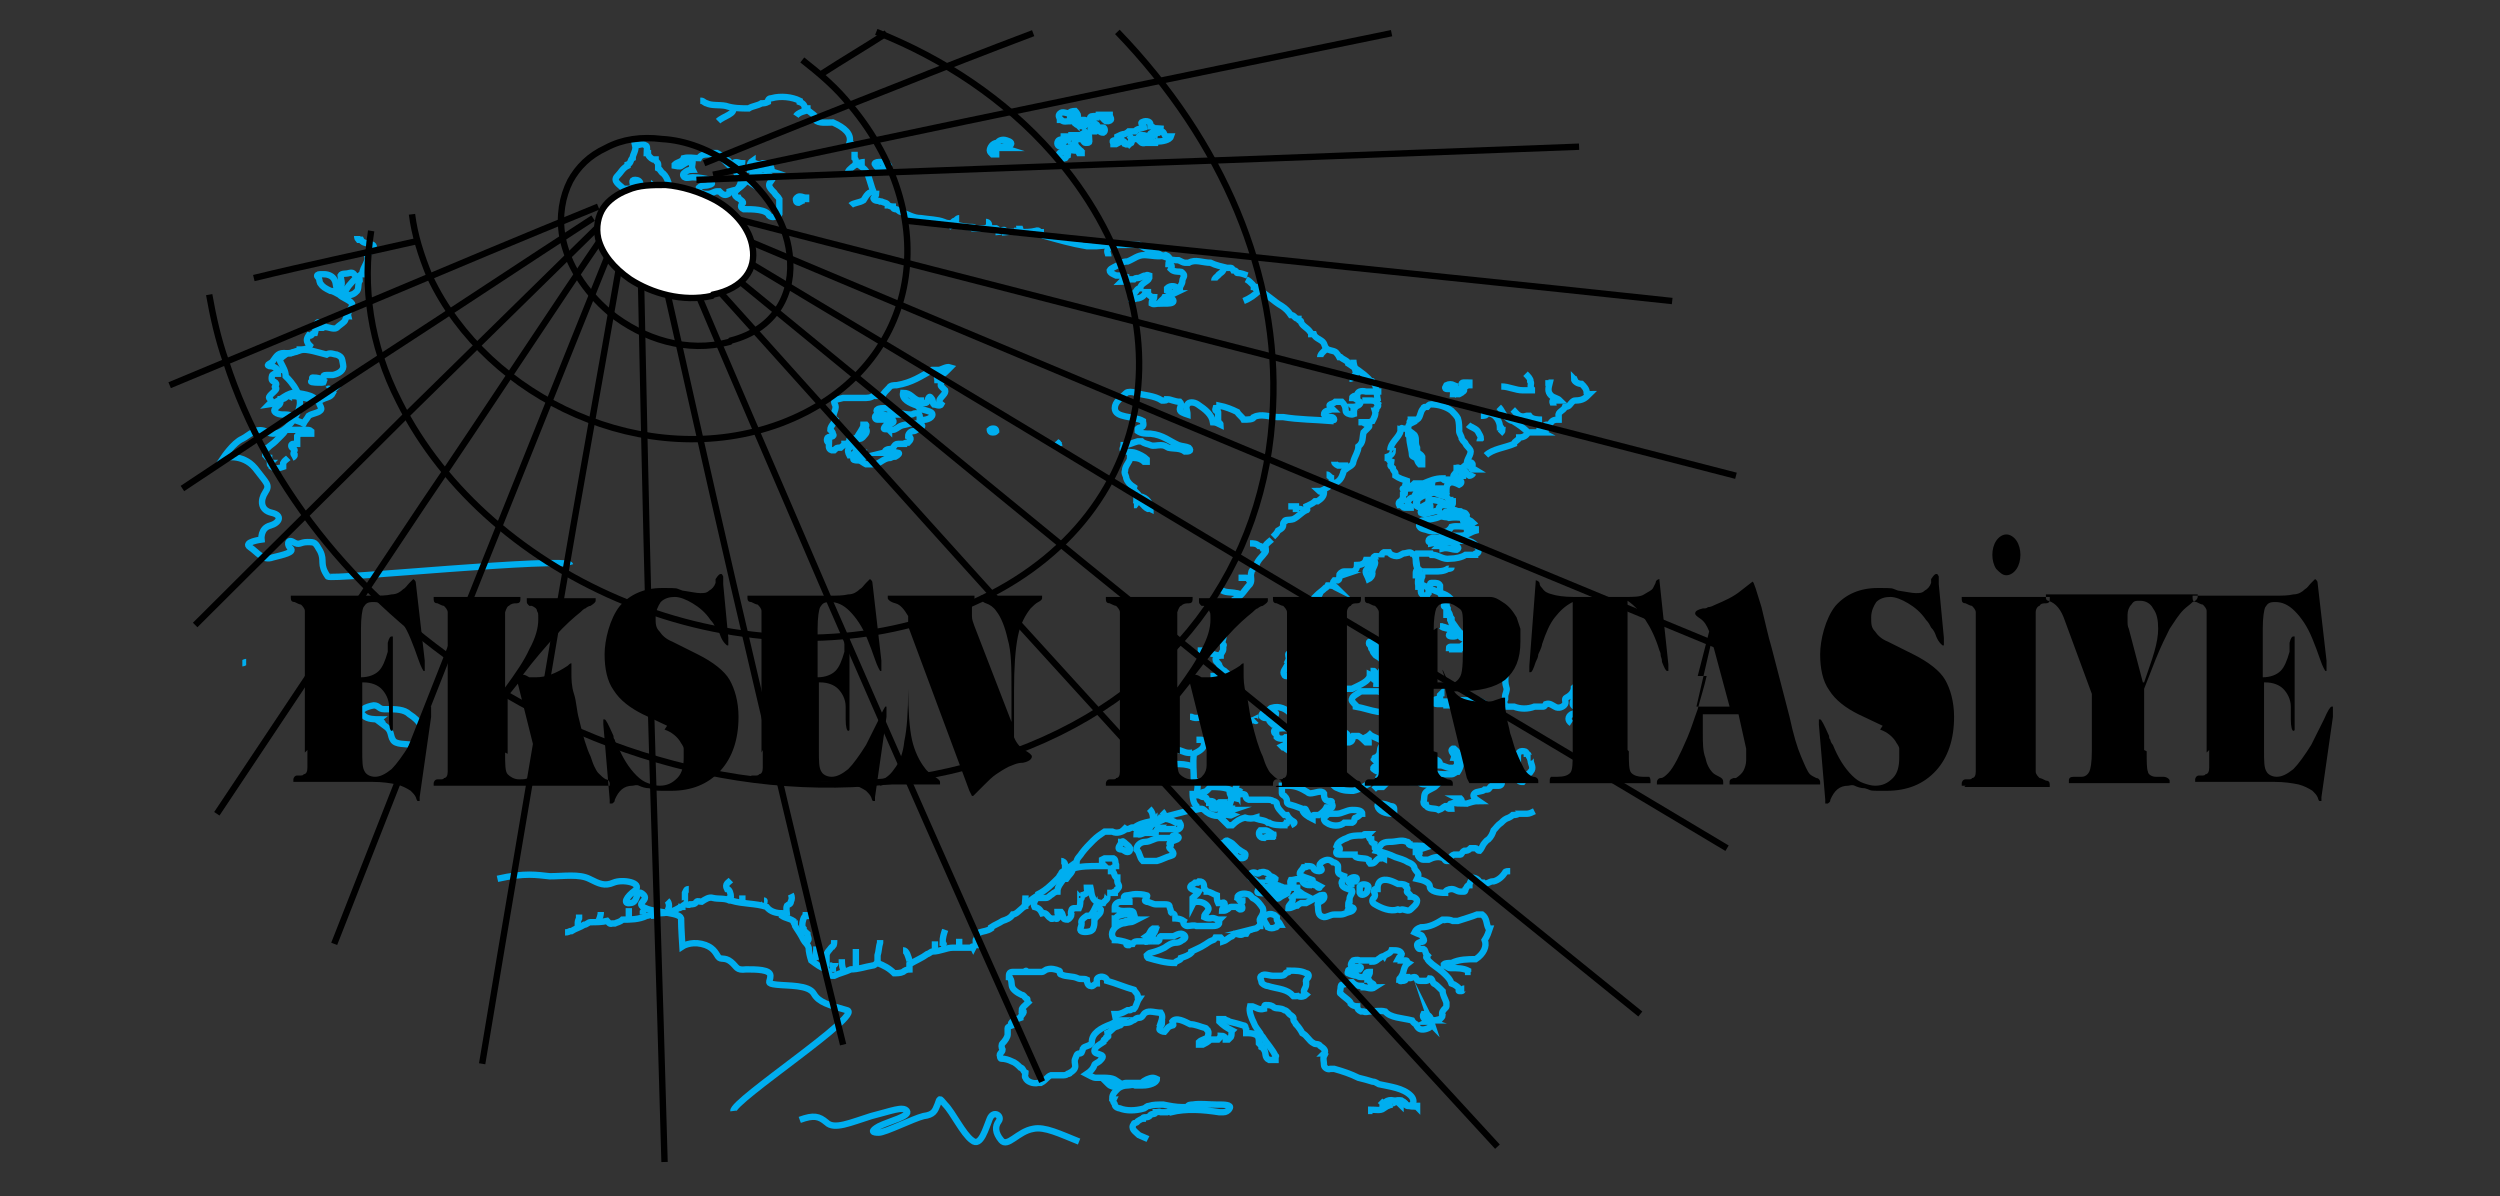 <?xml version="1.0" encoding="UTF-8"?>
<svg id="Layer_1" xmlns="http://www.w3.org/2000/svg" version="1.1" xmlns:xlink="http://www.w3.org/1999/xlink" viewBox="0 0 196 93.8">
  <rect x="0" y="0" width="196" height="93.8" fill="#333333" stroke="none"/>
  <!-- Generator: Adobe Illustrator 29.2.1, SVG Export Plug-In . SVG Version: 2.1.0 Build 116)  -->
  <defs>
    <style>
      .st0 {
        fill: #fff;
      }

      .st0, .st1 {
        fill-rule: evenodd;
      }

      .st2 {
        stroke: #00aeef;
      }

      .st2, .st3 {
        fill: none;
        stroke-miterlimit: 22.9;
        stroke-width: .5px;
      }

      .st3 {
        stroke: #000;
      }
    </style>
  </defs>
  <path class="st2" d="M93.9,62.6c0,0,0-.1,0-.2-.1-.3,0-.6,0-.8-.1-.2,0-.4-.3-.4,0-.7-.1-1.4,0-2.1.4-.2.8-.4.8-.8.7-.9.6-2.1.4-3.1.3,0,.4-.2.6-.3.3,0,.3-.3.5-.4,0,0,0,0,0-.1.1,0,0-.2.3-.1,0-.4.4-.8.2-1.2,0-.2-.2-.3-.4-.5-.2-.1-.3-.2-.4-.4,0-.2-.3-.3-.3-.5,0,0,.1-.2.2-.3,0,0,0,0,.2,0,0-.2.2-.3.2-.5,0,0,0-.2,0-.3,0,0,.1,0,0-.1-.2-.1,0-.3,0-.4,0-.2.1-.4.2-.7.1-.6,0-1.2.2-1.8,0-.1,0-.3.3-.4,0,0,.2,0,.2-.2.6-.3.8-.8,1.2-1.2.2-.3,0-.6.1-.9,0-.2.3-.4.4-.6.1-.4.5-.7.7-1,.1-.1,0-.4,0-.5.1-.2.4-.4.5-.5"/>
  <path class="st2" d="M92.1,59.9c.5,0,.9,0,1.4.2"/>
  <path class="st2" d="M92.4,58.8c.4.1.6.3,1.1.2"/>
  <path class="st2" d="M93.8,58c.1,0,.3,0,.4,0,.2,0,.2.1.2.2"/>
  <path class="st2" d="M93.3,56.2s0,0,.1,0c.4.2.7,0,1.1,0,0,0,0,0,.1,0,0-.1.2,0,.3,0"/>
  <path class="st2" d="M94.9,53c.2,0,.4,0,.6,0,.2-.1.5-.2.8-.2"/>
  <path class="st2" d="M93.9,51h.7c.1.2.6.3.9.4,0,0,.1,0,.2,0"/>
  <path class="st2" d="M95.4,47.4c.1,0,.3.1.4.1.2,0,.3,0,.5,0"/>
  <path class="st2" d="M95.7,46.2c.3.3.8.2,1.2.3,0,0,0,0,0,0,0,0,.2,0,.3.1"/>
  <path class="st2" d="M97.1,45.3c.2,0,.4,0,.6,0,.2,0,.2.2.3.3"/>
  <path class="st2" d="M98,42.6c.3,0,.5,0,.7.2.1,0,.2,0,.3.2,0,0,.1,0,.2.1"/>
  <path class="st2" d="M101,39.7c.2,0,.5,0,.6,0,0,0,0,.1,0,.2,0,0,.1,0,.2,0,.1,0,.3,0,.3.1"/>
  <path class="st2" d="M104,37.2c.2,0,.3.3.5.3,0,0,0,0,.1,0"/>
  <path class="st2" d="M104.6,36.2c0,.1.1.2.3.3.2,0,.4,0,.6,0,0,0,.1,0,.2,0"/>
  <path class="st2" d="M106.8,31.4c.2,0,.5,0,.7,0,.4,0,.4.2.7.4"/>
  <path class="st2" d="M106.5,33.1c.4,0,.7,0,1,0"/>
  <path class="st2" d="M105.8,29.7c.3,0,.3-.2.5-.4,0-.3-.2-.7-.2-1.1"/>
  <path class="st2" d="M103.5,28c0-.3.4-.5.6-.8,0,0,0,0,0,0"/>
  <path class="st2" d="M97.5,23.6c.5-.2.9-.5,1.2-.8,0,0,0-.2,0-.2"/>
  <path class="st2" d="M99.8,42.1c.2-.2.3-.3.4-.5,0,0,.2-.1.3-.2.2-.2,0-.4.2-.5,0-.2.4-.1.7-.2.4-.2.6-.5,1-.7.2,0,0-.2,0-.3.2-.1.5-.2.7-.4,0,0,.2,0,.2,0,.3-.2.5-.4.5-.7,0-.1-.3,0-.4-.1,0,0,0,0,0,0,.3,0,.5-.2.7-.3,0,0,0,0,0,0,.1,0,0-.2.3-.2,0,0,0,0,0-.1h0c0,0,0,0,0,0,.6,0,.8-.5.9-.8,0,0,0-.2.2-.3.2-.2.6-.3.6-.6.1-.4.4-.8.4-1.2.4-.3.3-.7.4-1.1,0,0,.2-.2.3-.3.2-.2.2-.2,0-.3,0,0,.3-.3.4-.3.1-.2.3-.5.2-.8.2,0,0-.2.2-.3.2-.2-.3-.4,0-.6-.1-.5,0-1-.4-1.4-.2,0-.2-.1-.3-.2-.5-.5-1-.8-1.6-1.2,0,0,0,0,0,0,0-.2-.4-.3-.6-.5,0,0-.1,0-.1,0,0,0-.1-.2-.2-.3-.1-.2-.5-.2-.7-.3-.3-.2-.2-.4-.4-.6-.2-.2-.6-.3-.7-.6,0,0,0,0-.2,0,0,0,0-.1-.1-.2-.2-.3-.7-.5-.7-.8,0-.1-.2,0-.2-.2-.3,0-.3-.3-.6-.3-.2-.3-.4-.5-.7-.7-.7-.4-1.1-.9-1.9-1.3,0-.1-.3,0-.2-.2,0,0,0,0-.1,0,0,0,0-.1-.1-.2-.2-.2-.3-.3-.5-.4"/>
  <path class="st2" d="M95.2,22c0-.2.2-.3.3-.4,0-.1.3-.2.4-.4,0,0,0-.2,0-.3"/>
  <path class="st2" d="M86.9,19c0,.1.1.4,0,.5-.2.2,0,.4,0,.6"/>
  <path class="st2" d="M79.9,17.7c0,.1.2.3,0,.4-.1,0-.2,0-.4,0"/>
  <path class="st2" d="M77.3,17.4c.2,0,.3.2.2.4,0,0-.2,0-.2.2"/>
  <path class="st2" d="M75.2,17.1c-.1,0-.2.1-.3.2,0,0-.1,0-.2.1,0,.2-.1.3,0,.5"/>
  <path class="st2" d="M97.8,21.6c-.3-.1-.5-.2-.8-.2-.1,0,0-.2-.3-.2,0,0-.1-.2-.2-.2,0,0-.2,0-.3,0-.4-.1-.9-.2-1.3-.4-.6,0-1.2-.3-1.7,0,0,0-.2,0-.3,0-.1,0-.3-.1-.5-.2-.3,0-.6,0-.9-.2-.3-.1-.5-.2-.8-.4,0,0-.2,0-.3,0,0,0,0,0,0,0-.4-.2-.7-.4-1.1-.6,0,0-.2,0-.4,0s-.1,0-.2,0c-.9,0-1.8,0-2.7.1,0,0-.1,0,0,0-.3,0-.5,0-.8,0-1.2-.2-2.2-.5-3.3-.8-.1,0-.3-.1-.3-.3-.2,0-.1-.2-.4-.1-.8.2-1.6,0-2.4.1,0-.4-.4,0-.5,0,0,0,0-.2-.2-.3-.6,0-1.1,0-1.7,0,0-.2-.3,0-.3-.1-.6,0-1.1-.2-1.7-.3,0,0-.2,0-.4-.1-.5-.2-1.2-.2-1.8-.3-.6,0-1-.3-1.6-.5-.1,0-.2-.2-.4-.2,0,0-.2,0-.2-.2-.2,0-.3-.1-.4-.1,0-.2-.3-.2-.5-.3,0,0-.1,0-.1,0-.1-.1-.4,0-.5-.2-.1-.1.2-.2.2-.4,0,0-.1,0-.2-.1-.2-.5-.3-1-.5-1.5-.1-.3-.5-.6-.9-.8,0,0,0-.1,0-.2,0,0,0-.1-.1-.2,0-.1,0-.3,0-.5"/>
  <path class="st2" d="M68.6,15.1c-.5-.2-.7.3-.9.6-.3.2-.8.2-1,.4"/>
  <path class="st2" d="M67.8,12.7c-.5,0-.9.3-1.2.6,0,0-.2.2-.1.3"/>
  <path class="st2" d="M66.8,11.4c0,0,0-.2-.2-.2.2-.7-.4-1.2-1.3-1.6-.5,0-1.1.1-1.4-.2-.1-.1.2-.2,0-.3-.2-.2-.4-.3-.6-.5,0,0,0,0,0-.1,0,0,0,0-.2,0,0-.2-.1-.4-.4-.5,0,0,0,0,0-.1-.6-.3-1.5-.4-2.2-.2-.2,0-.3.1-.3.3,0,0-.2.1-.4.1,0,0,0,0-.1,0-.3.2-.7.2-1,.4-.6,0-1.2,0-1.8-.2-.5-.1-1.1,0-1.5-.2-.1,0-.3-.2-.4-.2s-.1,0-.1,0"/>
  <path class="st2" d="M63.5,8.6c-.4.1-.9.2-1.1.5"/>
  <path class="st2" d="M57.4,8.4c.4.5-.7.7-1.1,1.1"/>
  <path class="st2" d="M47.1,71.5s0,0,0,.1c0,.1-.1.5-.2.6"/>
  <path class="st2" d="M54,69.7c-.2,0-.2.1-.3.3,0,.2,0,.4,0,.6,0,0,0,.2-.1.2"/>
  <path class="st2" d="M52.3,70.6c.2.2.2.6,0,.8"/>
  <path class="st2" d="M50.5,71c0,.2,0,.4-.1.5,0,0,0,.1,0,.2"/>
  <path class="st2" d="M49.3,71.2c0,.2,0,.4,0,.7h0"/>
  <path class="st2" d="M57.3,69c-.2.2-.5.3-.3.7.2,0,.3.4.3.6,0,.1-.1,0-.2.2"/>
  <path class="st2" d="M58.2,70.2c0,.2,0,.4,0,.7"/>
  <path class="st2" d="M59.9,70.6c.1,0,0,.2,0,.2,0,0,0,.2,0,.2"/>
  <path class="st2" d="M62,70.1c.1.2.1.4,0,.6,0,.2-.2.2-.3.3-.1.2,0,.6,0,.8"/>
  <path class="st2" d="M63.2,71.5c0,.1-.1.1,0,.3-.2,0-.3.5-.3.7,0,0,0,0,0,0,0,.1,0,.2.1.3,0,.2.2.3.3.4,0,.3.2.4,0,.6"/>
  <path class="st2" d="M64,74.2c0,0,0,.1,0,.2,0,.3-.1.6,0,.9"/>
  <path class="st2" d="M65.4,73.7c0,.2,0,.4-.1.5-.1,0-.2.2-.3.3,0,0-.2.2-.2.4,0,.2,0,.5,0,.7,0,0,0,.2,0,.2"/>
  <path class="st2" d="M65.5,75.5c0,.1-.1.2-.2.2,0,.1,0,.3,0,.4,0,0,0,0,0,.1"/>
  <path class="st2" d="M66,75.2c0,.3,0,.5.1.8,0,0,0,.2,0,.3"/>
  <path class="st2" d="M67.1,74.4c0,.3,0,.7,0,1,0,.2,0,.3,0,.5"/>
  <path class="st2" d="M69,73.7s0,.1,0,.2c-.1.3-.1.7-.2,1,0,0,0,.1,0,.2,0,.2,0,.3,0,.4"/>
  <path class="st2" d="M70.8,74.5c.3,0,.4.5.5.8,0,0,0,0,0,0,0,.1,0,0,0,.1"/>
  <path class="st2" d="M73.3,74.5c0-.2,0-.5,0-.7"/>
  <path class="st2" d="M74.1,72.9c-.1.3-.2.6-.2,1,.1,0,.1.4.3.4"/>
  <path class="st2" d="M75.2,74.2c0-.2,0-.4,0-.6"/>
  <path class="st2" d="M80.4,71.3c-.1-.4,0-.7,0-1.1"/>
  <path class="st2" d="M83.5,68.8c.1-.2.1-.5,0-.7,0,0,0,0,0-.1,0,0,0-.1,0-.1,0,0,0,0,0-.1,0-.2-.2-.3-.3-.3"/>
  <path class="st2" d="M88.2,65.2c0-.1,0-.1,0-.2,0-.1-.1-.1-.2-.2"/>
  <path class="st2" d="M90.4,64.4c0-.4,0-.7-.3-1"/>
  <path class="st2" d="M91.3,64.3c0-.3,0-.5-.2-.7"/>
  <path class="st2" d="M93.5,62c0,.4,0,.9.3,1.2,0,0,0,0,0,.2"/>
  <path class="st2" d="M94.8,63.2c0-.1,0-.3,0-.5"/>
  <path class="st2" d="M95.7,63.3c0,.1.1.3,0,.5h0"/>
  <path class="st2" d="M96.1,62.9c.1.2.3.4.3.7,0,0,0,0,0,.2"/>
  <path class="st2" d="M96.9,62.1c0-.2.1,0,.1,0,0,0,0,0,0-.1.1,0,.2,0,.3.1"/>
  <path class="st2" d="M97.4,59.8c.1.3.4.4.6.5"/>
  <path class="st2" d="M97.8,58.6c.2,0,.4.2.3.5"/>
  <path class="st2" d="M97.8,56.3c.1.3.4.2.6.1,0,0,0,.2.1.1"/>
  <path class="st2" d="M44.3,73.1c.1,0,.2,0,.4-.1,0,0,.1,0,.1,0,.3-.2.7-.3,1-.5.2,0,.3-.2.5-.2.4,0,.9,0,1.3-.1.1.1.2.3.4.2,0,0,.1,0,.2,0,.2-.1.4-.1.6-.3.6,0,1.3,0,1.9-.3.2,0,.4-.2.5,0,.1,0,.3-.2.4-.2,0,0,.1,0,.1,0,.5,0,1-.1,1.5-.4,0,0,.2,0,.2-.1,0,0,0,0,.1,0,0,0,0-.1.2-.2.2,0,.3.1.4,0,.2,0,.4,0,.5-.2.1-.1.3,0,.4,0,.3-.2.6-.4.9-.3.4.1.9,0,1.3.2,0,0,.1,0,.1,0,1,.3,1.9.2,2.8.5.3.4.8.5,1.2.5,0,0,0,.1,0,.2.3.2.6.2.9.4,0,0,0,.2.1.2,0,0,0,.2.1.3.2.3.4.6.6,1,.1.2.3.3.4.6,0,0,0,0,0,0,0,.3.1.7.2,1,.4.3.8.6,1.2.7.1.2.2.4.4.5,0,0,0,0,0,0,0,0,0,0,0,0,0,0,.1,0,.2,0,.4-.2.9-.3,1.3-.5.6,0,1.1-.2,1.7-.3.2,0,.3-.2.4-.2.5.2.9.4,1.3.8.2,0,.5,0,.7-.1.1-.1.3-.2.5-.2,0,0,0-.2,0-.4.5-.3,1-.5,1.4-.8,0,0,0,0,0,0,.1,0,.3-.2.4-.2.6,0,1.1-.3,1.6-.3s1,0,1.5,0c0-.2.1,0,.1,0,0,0,.1-.2.2-.2,0-.1,0-.2,0-.4,0-.1.1,0,.1-.2,0,0,0,0,0-.1,0,0,.1-.2.2-.3.3-.1.6-.1.9-.3,0,0,0,0,0-.1.3-.2.6-.3.9-.5.3-.1.6-.2.8-.5.1,0,.3-.1.4-.2.5-.4.9-.9,1.4-1.2,0,0,.2-.1.2-.2.6-.3,1.1-.8,1.6-1.3,0,0,.1-.2.2-.3,0-.2.3-.2.4-.3,0,0,.2-.1.2-.2.2-.1.4-.3.6-.4,0-.3.3-.5.4-.7.3-.4.6-.7.9-1,.3-.3.6-.5.9-.7.2,0,.4,0,.6,0,.4.2.8,0,1.1-.2,0,0,.1,0,.1,0,.2,0,.3-.2.5-.1.4-.3.8-.4,1.3-.5.1,0,.2,0,.3-.1,0,.2,0,0,.1,0,.1.2.3,0,.4-.2,0,0,.1,0,.1,0,.8-.2,1.5-.4,2.3-.6,0,0,.1,0,.2,0,.3,0,.6-.2.8,0,.5.5,1.2.6,1.7.3.2-.3.3-.7.4-1,0,0,0,0,0,0,0-.5.3-.7.4-1.1,0,0,0,0,0,0,.1-.3.2-.6.3-1,.1-.3,0-.6,0-1,0,0,0-.2,0-.2.1-.6.1-1.1.2-1.7,0-.4.2-.8.1-1.2,0,0,0,0,0,0,0,0,0-.2,0-.3"/>
  <path class="st2" d="M45.4,71.7c0,.1,0,.2,0,.3,0,0-.1.2-.1.3,0,0,0,0,0,0,0,.1,0,.3,0,.4"/>
  <path class="st2" d="M77.9,33.6c-.1,0-.2,0-.3.1,0,0,0,.2.2.2s.2,0,.3-.1c0,0,0-.2-.2-.2Z"/>
  <path class="st2" d="M87.4,70c-.2,0-.4,0-.6,0,.2,0,0,.2,0,.3.1.2-.2.3-.3.5-1,0-.9-.8-1-1.2,0,0-.2,0-.3,0,0,.1.1.3,0,.4s-.3.2-.5.2c.2,0,0,.1.1.2,0,0,0,.1-.1,0,0,.3,0,.6-.1.8,0,0-.2,0-.4,0,0,0-.2,0-.2.2,0,0-.1.2,0,.3,0,.1-.1.3-.3.4,0,0-.3,0-.3-.1-.1-.2-.1-.4-.2-.5,0,0-.2,0-.3,0,0,.2.2.4,0,.5,0,0,0,.1-.2,0,0,0,0,0,0,0-.1,0-.3.1-.3,0-.3-.1-.3-.5-.7-.4-.1-.2-.2-.4-.6-.5-.1-.2,0-.5.2-.7,0,0,.1,0,.2,0,.2,0,.4,0,.5,0,.2,0,.3-.2.5-.3,0,0,.2-.2.4-.2,0-.4.3-.7.5-1,0,0,0,0,.2,0,.2-.3.5-.5.5-.8.6-.2,1.4-.2,2-.2.2,0,.4,0,.5,0,0,0-.2-.2-.2-.2,0,0,0-.2,0-.3,0,0,0,0,.2-.1.1,0,.3,0,.5,0,0,0,.1,0,.2,0,.2.1.1.3.2.5,0,0,0,.1,0,.1-.1,0-.3.2-.4.2,0,0,0,.1,0,.2.3,0,.2.3.4.5,0,0,0,0,.1,0,0,0,0,.2,0,.3,0,0,0,0,0,0,0,.2.3.4,0,.6,0,0,0,.1-.2.2Z"/>
  <path class="st2" d="M85.8,71.3c-.1.2-.2.4-.4.5,0,0-.1,0-.2,0-.3.2-.5.4-.4.6,0,.2-.1.3-.1.5,0,.2.5.2.8.1,0,0,.2-.1.2-.2.1-.2.1-.4.1-.6,0-.3.5-.5.5-.8,0,0,0-.1,0-.1-.1-.2-.4-.2-.5,0Z"/>
  <path class="st2" d="M98,72.9c.2,0,0,0,0,0,0,0-.2.1-.3.3,0,0-.1,0-.2,0,0,0,0,0,0,0-.2.2-.5,0-.7,0,0,0-.1.1-.2.2-.3.1-.4.3-.7.4,0-.1-.1-.2-.2-.3,0,0-.3,0-.4,0,0,0-.1.2-.2.2-.3.1-.5.3-.7.4-.3.2-.6.3-1,.5,0,0,0,.1,0,.1-.2.2-.5.3-.8.4,0,.2-.4.2-.5.4-.7,0-1.4-.2-2.1-.4,0,0-.1-.1-.1-.2,0,0,.2-.2.3-.2.4-.1.7-.2,1.1-.4.3-.2.5-.4,1-.4.1,0,.3-.1.4-.2.1,0,.3-.2.2-.3,0-.1-.2-.2-.3-.2-.2,0-.4.1-.6.2-.3,0-.5,0-.8,0,0,0-.1,0-.2,0-.2.1,0,.3-.2.4,0,0-.2,0-.2,0,0,0,0-.2-.3-.2,0-.3.2-.4.3-.7-.2,0,0,0,0-.1,0,0-.2,0-.2,0-.3.2-.2.4-.5.6,0,0,0,0,0,0,.2.1.2.2.2.4-.2,0-.2.1-.4,0-.2,0-.4,0-.5,0-.1,0-.3,0-.4.2,0,0-.2,0-.3.1,0,0-.1,0-.1,0,0,0-.2,0,0-.2-.3-.1-.7-.2-1-.2,0-.1-.2-.2-.2-.3-.1-.4.2-.8.8-1,.2,0,.4-.1.6-.1.2,0,.3-.1.5-.2-.2,0-.3-.1-.4,0-.1,0-.2,0-.3.1,0,0,0,0-.1,0-.2.1-.5.1-.7.2-.1,0-.1-.1-.2,0,0-.1,0-.3,0-.4.1,0,.2-.2.3-.2.3-.1.8-.2,1.2-.2-.1-.4-.9,0-1.3-.3,0,0-.2,0-.2,0,0,0,0-.1,0-.2,0-.2.2-.4.5-.4s.6,0,.9,0c0,0,0,0,0,0-.2,0-.3-.2-.5-.2-.3,0-.2-.3,0-.3.2,0,.5-.1.7-.1.3,0,.6,0,.9.1.1,0,0,.1,0,.2,0,.1-.3.2,0,.3.2,0,.5.2.7.2.2,0,.5,0,.7,0,.2,0,.4,0,.4.2,0,.1.1.2.1.4,0,.1.3.1.3.3,0,0,0,.2-.2.2.3,0,.6,0,.9.2-.1.2.1.4.3.4.2,0,.5-.1.7,0,.4,0,.7,0,1.2,0,.2,0,.6,0,.6-.3,0,0-.2,0,0-.2-.3,0-.4-.2-.7-.1-.2,0-.3,0-.5-.1,0-.3.5-.5.3-.8-.1-.2-.4-.4-.8-.4-.1,0-.3,0-.4.2,0-.2,0-.3,0-.5.2-.2.4-.3.5-.5-.3-.1-.9-.2-.6-.5,0,0,.2-.1.3-.2,0,0,.1,0,.2,0,0,0,0,0,.1-.1.4,0,.4.3.4.5,0,.1.2.2.2.3.3,0,.5.2.8.3,0,.2,0,.4.1.6,0,0,.1,0,.2,0,.2,0,.2-.1.3,0,.1.2-.2.4-.2.6,0,0,0,0,.1,0,.1,0,.2,0,.3-.1.1,0,.2-.2.3-.2.2,0,.4,0,.5,0,0,0,0,.1.2.2.1,0,.2,0,.2-.1,0-.2-.2-.3,0-.5,0,0,0,0,0-.1,0,0-.1,0-.2,0-.1,0,0-.1-.2-.2,0-.3.5-.4.8-.3.2,0,.3.2.4.3.4.2.6.5.8.8.1.3,0,.5-.2.8,0,0-.1.2,0,.2,0,.1,0,.3,0,.4-.2,0-.2.2-.4.2Z"/>
  <path class="st2" d="M87.4,79.5s.1,0,.2,0c0,0,0,0,0,0,.3,0,.6-.2.8-.3,0,0,0,0,.2,0,.1,0,0-.1.3-.1.2-.2.2-.5.4-.8-.2,0,0-.1-.1-.2,0-.2-.2-.3-.3-.5-.7-.2-1.4-.5-2.1-.7,0-.2-.3-.4-.6-.3-.3.1-.2.3-.2.5-.2,0-.3.3-.5.2-.2,0-.3-.3-.3-.5-.2-.1-.5,0-.7-.1-.4-.2-.9-.1-1.3-.3-.2,0,0-.3-.2-.3-.2-.1-.6-.2-.9-.1-.1,0-.3.2-.4.2-.4,0-.8,0-1.2,0,0-.2-.2,0-.2,0-.2,0-.4,0-.6,0-.1,0-.2,0-.3,0-.3,0-.3.2-.3.4,0,0,.1,0,.1.1.2.3,0,.6.3.9.2.2.4.3.6.4.2,0,.2.2.4.3.1,0,0,.2.1.3-.2.2-.5.4-.5.6,0,0,0,0,.1,0,.2.2-.2.4-.2.6-.3.1-.9.3-.7.6,0,0-.3.1-.3.2,0,.1,0,.3,0,.5,0,.2-.2.5-.4.7-.1.1-.1.3,0,.5,0,.2-.3.3-.2.5,0,0,0,.2.1.2.3,0,.6.1.8.2.3.1.5.3.7.5.2,0,.2.3.4.4,0,.1-.1.3,0,.4.1.3.6.5,1,.4,0,0,0,0,0,0,0,0,.1,0,.2,0,0,0,0,0,0,0,.4-.2.5-.5.8-.6.2,0,.4,0,.7,0,.1,0,0,0,.3,0,0,0,.2,0,.3-.1,0,0,.2,0,.2-.1.2-.1.4-.3.4-.5,0-.2-.1-.4,0-.6.1-.2.1-.4.3-.4,0,0,.2,0,.2-.1,0,0,.1-.2.1-.3.1-.2.7-.2.7-.5,0-.7.7-1.1,1.5-1.4,0,0,0,0,0,0,.2-.1.4-.2.6-.3,0,0-.1,0-.2,0Z"/>
  <path class="st2" d="M111.1,86.8c-.1-.1-.4,0-.6-.1h.6Z"/>
  <path class="st2" d="M102,78c-.1.1-.4.1-.6.1,0,0-.1-.1-.2-.2-.5-.4-1.2-.4-1.8-.6-.2,0-.5-.2-.5-.3,0-.2-.2-.4,0-.5.2-.2.6,0,.9,0,.1,0,.3,0,.5,0,.2,0,.4,0,.5-.2,0-.1.3,0,.3-.2.5,0,.9,0,1.3.2,0,0,.2,0,.2.2,0,.2-.3.3-.2.5,0,0,0,.2,0,.2,0,.3-.4.5,0,.8-.1.1-.4.2-.6.1"/>
  <path class="st2" d="M112.2,80.1s0,0,0,0c.1.2,0,.4-.2.5-.2.1-.6.2-.8,0,0,0-.1-.1-.2-.3,0,0-.2-.1-.3-.3-.8-.2-1.7-.2-2.1-.7-.4-.1-.8,0-1.2,0-.2,0-.3.1-.5,0,0,0-.1,0-.2,0-.2-.1-.3-.2-.3-.4-.2,0-.4-.1-.5-.2,0,0,0-.1-.1-.2-.2-.2-.5-.4-.7-.6-.1,0,0-.3,0-.4,0,0,0-.3.1-.3.3,0,.5-.2.8-.2.2.2.4.3.7.3,0,.1.2,0,.2.1.3,0,.6.2.9,0-.2,0,0-.2-.2-.3-.2,0-.2-.2-.3-.3,0,0,0,0,0,0,0,0-.1,0-.1,0,0-.2.2-.4.2-.6,0,0,0,0-.1,0-.3,0-.2.3-.4.4,0,0-.2,0-.2,0,0,0-.2,0-.3-.1-.2,0-.5-.1-.7-.2-.1,0,0-.1,0-.2,0-.1.1,0,.2-.1,0,0,.1,0,.2,0,.2,0,.4,0,.5,0,0,0,.2-.2,0-.2-.2,0-.4,0-.5,0-.3,0-.2-.3,0-.5,0,0,.3-.1.5,0,.1,0,.3,0,.4,0,0,0,.1,0,.2,0,.1,0,.2,0,.4,0,0,0,0,.1,0,.1.3,0,.4-.2.6-.3,0,0,.2-.2.3-.1.1-.2.5-.2.6-.5.4,0,.7,0,.8.3,0,.1-.2.2-.3.4,0,0,.2,0,.2.1.2,0,.2,0,.4,0,.2,0,0,.1.2.2-.4.3-.3.7-.5,1,0,.1-.2.2-.2.3.1,0,0,.2.2.1.1,0,.3,0,.3-.1,0,0,0-.1,0-.2,0,0,.1,0,.2,0,.1.2.3,0,.5,0,.2,0,.1.3.4.3.2,0,.3,0,.4,0,0,0,0,0,.1,0,0,0,.2,0,.3-.2.2,0,.2.3.3.4.2.1.3.2.5.4,0,0,0,0,0,0,0,0,.2.2.2.2,0,.3.2.6.3.9,0,0,0,.2,0,.3,0,.1-.2.2-.3.4,0,0-.1.2,0,.3,0,.1-.1.2-.2.3-.1,0-.5.2-.7,0-.1-.2-.2-.4-.6-.4-.1.2,0,.4.3.5-.1,0,.2,0,0,.1.2,0,.3.2.4.3Z"/>
  <path class="st2" d="M100.2,72.5c-.1,0,0,.2-.2.2-.2.1-.4.1-.6,0-.1-.3-.5-.6-.2-.9.1-.1.4-.2.6-.1.1,0,.2.1.3.2,0,0,0,.1,0,.2,0,.1.2.2.3.4,0,0-.1,0-.3,0Z"/>
  <path class="st2" d="M91.8,66.2c0,.2-.2.2-.1.3.2.2.5.5.1.6s-.7.3-1.1.4c0,0-.2,0-.2,0-.3,0-.7,0-.9,0-.3-.3-.2-.6-.5-.9,0-.3.3-.6.7-.6.4,0,.7-.3,1.1-.3.3,0,.6,0,.9,0,.1,0,.1-.2.2-.2.2,0,.6.1.3.3-.2.1-.7.2-.6.4Z"/>
  <path class="st2" d="M88.1,66c.2.2.4.3.5.5,0,.1,0,.3-.2.3-.2,0-.3-.2-.5-.2,0,0-.2,0-.2-.1,0-.2.2-.3.2-.5.1,0,.1-.1.2,0Z"/>
  <path class="st2" d="M92.2,65c-.1,0-.3,0-.4,0-.3,0-.5,0-.8,0,0,0-.2,0-.1-.1,0,0,0,0-.1,0,0,.1-.2.2-.2.4,0,0-.2,0-.3,0,0-.1-.2,0-.3,0,0,0-.2,0-.2,0-.2,0-.4.2-.6.1,0,0-.1,0-.1,0,0-.2.2-.4.6-.5.2,0,.5,0,.5-.1.2-.3.8-.4,1.1-.6.4,0,.7.2.9.3,0,0,.2,0,.3,0,.2.3,0,.6-.5.6"/>
  <path class="st2" d="M96.5,66.2c.4.2.7.5,1.1.7.1.1,0,.3,0,.3-.2.2-.6,0-.8-.1.1-.1,0-.2,0-.2-.3-.1-.5-.3-.4-.6-.2,0-.4,0-.5-.2.1,0,.1-.2.3-.2,0,0,0,0,.2.1,0,0,.2.1.3.2,0,0,0,0,0,0Z"/>
  <path class="st2" d="M99.8,65.2c0,.1.1.2,0,.4,0,0-.2,0-.2,0-.2,0-.4,0-.5.1-.4,0-.5-.4-.3-.6,0,0,.3,0,.4,0,.2,0,.4.2.6.3,0,0,0,0,0,0Z"/>
  <path class="st2" d="M101.1,64.5c-.1,0-.2,0-.2,0,0,.2-.2,0-.2.2-.4,0-.9,0-1.2-.2,0,0-.1,0-.1,0-.2-.2-.6-.2-.9-.3,0,0,0,0,0-.1-.3.1-.6.1-.9,0-.4.1-.7.3-1,.6,0,0-.3,0-.3,0-.2-.2-.4-.4-.6-.6,0,0,0-.1,0-.2.1,0,.2,0,.3,0,.2-.1.4.1.6,0-.3-.1-.3-.3,0-.4-.2,0,0,0,0-.1-.1,0-.3-.2-.5,0-.2,0-.5-.2-.3-.4,0,0-.2,0-.1-.1,0,0-.1,0-.1,0-.2.1-.2.3-.3.5,0,0,0,0,0,0-.2,0-.3,0-.3-.1,0-.2.4-.5-.1-.5,0,0,0,0,0,0-.4,0-.2-.2-.4-.3-.1,0-.4,0-.4-.2,0,0,0,0,0-.1.1-.1.4-.1.5-.2.1-.1.2-.2.3-.3.5,0,1,0,1.5.2,0,.3,0,.6.5.7,0-.1,0-.2.1-.3.2,0,.4-.1.6,0,.1.1,0,.3.3.4.5,0,1,0,1.4,0,.2,0,.4,0,.5.1.1,0,.3.1.3.2,0,.3.3.6.6.9,0,0,.1,0,.2,0,.1.2.3.4.5.5.2.1,0,.2-.2.3"/>
  <path class="st2" d="M110.3,69.6c.1.1,0,.2,0,.3,0,.1.3.2.3.4.3,0,.5.2.5.3,0,.3-.3.5-.5.7-.2.2-.4,0-.7,0-.2,0,0,.1-.3,0-.6.2-1.3-.1-1.8-.4-.2-.1-.3-.3-.1-.5,0,0,.1-.1.1-.2,0-.2-.2-.4,0-.5,0,0,.2,0,.2,0,0-.2,0-.4.2-.6.4-.3,1,0,1.4.2.1,0,.5,0,.6.1,0,0,.2.1.3.1,0,0,0,0,0,0,0,0,0,0-.1,0Z"/>
  <path class="st2" d="M107.2,69.9c-.1.2-.5.4-.6.1,0-.1,0-.3,0-.5.1-.2.4-.2.6-.1.2.1,0,.3,0,.4Z"/>
  <path class="st2" d="M106.2,69.3s0,0-.2,0c0,0,0,0,0,0,0,0-.1,0-.1,0,0-.1-.2-.1-.2-.2,0-.2.4-.4.6-.3.1,0,.1.2,0,.3-.1,0-.1,0-.3,0"/>
  <path class="st2" d="M105.7,70.4c.2.1,0,.3,0,.5,0,0,.2,0,.1.2.2,0,.4.1.3.2-.1.2-.4.2-.6.3,0,0-.2.1-.4.1-.2,0-.4,0-.5,0-.3,0-.5.2-.8.2-.6-.1-.4-.7-.5-1,0,0,0,0,0,0,0,0,0-.1.1-.2,0,0,.1,0,.1,0,.2-.1.4-.3.3-.5,0-.1-.2,0-.3,0-.4.2-.7.4-1.1.6,0,0,0,0,0,0-.1,0-.3,0-.4,0,0,0-.2.1-.3.2,0,0,0,0,0,0-.2,0-.4.2-.7.2,0-.3.5-.5.3-.8,0,0,.1-.1.2-.2,0,0,.2,0,.4,0,.1,0,.2,0,.4,0,0,0,0,0,0,0-.2-.1-.4-.3-.6-.4,0,0,0-.1,0-.2,0,0-.2,0-.3,0,0,0,0-.2,0-.2s-.1,0-.2,0c0-.1-.1-.2,0-.4.3,0,.6-.2.9,0,0,.2.2.4.6.4.1-.2.2,0,.4,0,.1,0,.2.2.3.2.1,0,0,0,.1-.1-.2-.1-.5-.3-.7-.4-.1,0,.2-.1.1-.1-.2-.1-.6-.2-.8-.3-.1,0-.2-.2-.2-.2,0-.2.2-.3.3-.5,0,0,.3,0,.3-.1.2,0,.4,0,.5.2,0,0,0,0,0,0,0,.1.2.2.4.2,0,0,.3,0,.2-.2-.2-.2-.2-.3,0-.5.3-.2.6-.3.9,0,.2,0,.4.2.4.3,0,0,0,.3,0,.4,0,.2.2.3.5.4,0,.2-.3.4-.2.6,0,.3.5.4.8.5.1.2-.2.4-.2.7,0,0,0,.2,0,.3"/>
  <path class="st2" d="M100.8,70.1s0,0,0,0c-.2.1-.4.2-.5.3-.1.1-.4,0-.5.1,0,0-.1-.2-.1-.3.2,0,.1-.2.4-.2,0-.2.3-.1.3-.3,0,0,0,0,.2,0,0,0,0,0,0-.1,0,0,.1,0,.1,0,0,0,0,0,0,0,0,0,.2,0,.2,0,.1.1.2.2,0,.4,0,0-.1,0-.2,0Z"/>
  <path class="st2" d="M100.1,69.7c-.4.3-.9.4-1.4.3-.2,0-.1-.2,0-.3,0,0,.2,0,.3,0,.2,0,.2-.2.4-.2.3-.1.7-.2,1,0,.2,0,.1.2,0,.3,0,0-.3,0-.4.1"/>
  <path class="st2" d="M99.2,69.2c-.2,0-.3,0-.4,0,0,0-.2,0-.2,0-.1-.1-.2-.2-.4-.3,0,0-.2,0-.2-.2,0-.1,0-.3.3-.3.2,0,.3.2.5,0,.1,0,.2-.1.4,0,.2,0,.3.2.4.3.1,0,.3.1.4.2,0,.2-.3.2-.6.1,0,0,0,0,0,0,0,0-.1,0-.2,0"/>
  <path class="st2" d="M118.4,68.3c-.2,0-.4,0-.4.1-.2.3-.5.6-.9.7,0,0-.1,0-.1,0-.2,0-.5.3-.7.1-.1,0-.3,0-.4-.2-.1-.1-.3-.2-.5-.2,0,.2-.2.4-.2.6-.2,0-.2.2-.3.3,0,0,0,.2-.1.2,0,0-.2,0-.3,0-.3,0-.4-.2-.7-.2-.2,0-.5.1-.5.3-.5,0-1.2-.1-1.2-.5,0,0,0,0,0,0,0-.3-.5-.5-1-.6,0,0,.1-.2.1-.3,0-.2-.2-.3-.3-.5,0-.2-.2-.4-.5-.5-.3-.2-.7-.3-1-.4-.4-.2-1-.4-1.5-.5.1-.2.3-.3.4-.5.1-.1.3-.2.6-.2,0,0,0,0,.1,0,.5,0,.9-.2,1.3,0,.1,0,.1,0,.2.2,0,0-.1,0,0,0,0,.1.3.1.4.1.3,0,.8,0,1,.1-.3.1-.6.2-.9.3,0,0,0,0,0,.1.1,0,.3,0,.3.1,0,.1-.2.2-.1.2,0,.1.2.3.4.3.2,0,.3,0,.4,0,.4-.2.8-.3,1.2-.1,0,0,.1.2.2.2,0,0,.2,0,.3,0,0-.2,0-.4.3-.5,0,0,0,0,.1,0,.1,0,.2,0,.4,0,.1,0,.1-.2.3-.3.2,0,.3,0,.5-.2.2,0,.3,0,.4,0,.1,0,.1.2.3.2.1-.1.2-.3.3-.5.1-.1.2-.3.4-.4.2-.2.3-.4.4-.7.2-.2.3-.4.6-.6.2-.2.3-.3.6-.4,0,0,.2-.1.3-.2,0,0,.4,0,.4-.1.2,0,.4,0,.7,0,.2,0,.4-.1.6-.2"/>
  <path class="st2" d="M107.7,66.1c-.2,0-.2-.2-.2-.3-.2,0-.1-.2-.2-.2,0,0-.1-.1,0-.2,0,0-.2,0-.3,0-.1,0,0,.1-.2.1-.4,0-.9,0-1.2.2-.3.1-.7.3-.8.6.2.1.3.2.2.4,0,0-.1,0-.2,0-.1.2,0,.3.2.3.2,0,.4,0,.7,0,.1,0,.3,0,.5,0,0,.4.8.2,1.1.4,0,0,0,.2.1.3,0,0,0,0,.1,0,.3,0,.3-.2.6-.4,0,0,.2,0,.2,0,.1,0,0-.1.2,0,0-.1.1-.2,0-.3,0,0,0,0-.1,0-.2,0-.2-.2-.4-.3,0,0-.1-.1-.2-.2,0-.2-.1-.4,0-.6"/>
  <path class="st2" d="M106.1,64.5c0,0-.1,0-.1,0-.2,0-.4,0-.6,0-.3.3-1,.3-1.4,0-.2-.1-.3-.4-.1-.5.1,0,.1-.2.4-.2.1,0,.2,0,.4,0,0,0,0,0,.1,0,.4,0,.8-.3,1.2-.3.3,0,.8,0,.8.3,0,0,0,0,0,0-.2,0-.2.2-.5.3-.2,0,0,.3-.3.4"/>
  <path class="st2" d="M104.2,63.3s-.1,0-.2,0c-.1.2-.3.4-.6.6-.2,0-.3,0-.4,0-.1,0-.1.2-.1.3-.4-.2-.7-.4-.8-.7.1,0,.2-.2.3,0,0,0,0,0,0,0-.4-.1-.8-.3-1.2-.4-.1,0-.3-.1-.3-.2,0-.2,0-.3-.2-.5,0,0-.2-.1-.2-.2,0-.2,0-.4,0-.6,0,0,.1,0,.2,0,0,0,.2,0,.3,0,.6,0,1,.2,1.5.5,0,0,.1.1.2.1.4,0,.9-.3,1.1,0,0,.2,0,.6.4.6.4,0,.1.1.2.2.2.2,0,.5-.5.5"/>
  <path class="st2" d="M109.2,63.8c-.6,0-1.1-.2-1.2-.6,0-.1,0-.2.2-.2.3,0,.6.1.8.2.1,0,.3,0,.3.2,0,.1,0,.2,0,.3-.1,0-.3,0-.4.2"/>
  <path class="st2" d="M114.8,77.5c-.2,0-.1.2-.2.2,0,0,0,0-.2,0-.1,0,0-.2,0-.2-.1-.1-.3-.3-.6-.4-.1-.3-.3-.5-.5-.7-.3-.3-.6-.5-1-.8-.2-.2-.4-.3-.4-.5,0,0-.2,0,0-.2-.2-.2-.1-.4-.3-.5,0,0-.2,0-.3,0-.1,0-.2-.2-.2-.3,0-.2.2-.2.4-.3,0,.1,0,0,.1,0,.1-.1,0-.2-.1-.4,0-.1-.4-.2-.6-.3.1-.2.2-.3.5-.4.7,0,1.2-.3,1.7-.6.1,0,.2.1.2,0,.2,0,.4,0,.6.1.2,0,.3,0,.4,0,.6-.2,1-.3,1.5-.5.1,0,.3,0,.4,0,.4.3.3.7.5,1.1,0,0,0,0,.1,0-.1.3-.2.6-.4.9.2.5-.1,1.1-.7,1.5-.6,0-1.3,0-1.9.3,0,0-.2,0-.2,0,0,0-.3,0-.4.1,0,0,0,.1,0,.1.2,0,.3.2.5.2.6,0,1,0,1.4.2,0,0,0,0,0,.1,0,0,0,0,.2,0"/>
  <path class="st2" d="M113,54.6c0,0,0-.1,0-.2,0,0,0,0,0,0,0,0,0,0-.1.1,0,0,0,.2,0,.2-.1.1-.3.1-.5.2,0,0-.2.1,0,.2,0,0,.1.1.3.1.1,0,.2,0,.3,0,0,0,0-.1.2-.2,0,0,.2,0,.4,0,0,0,0,0,.2,0,0,0,0,.2,0,.2-.1,0-.3,0-.4,0,0,0,0,0,0,.1,0,0,.2,0,.3,0,0,0,.1,0,.2,0,.2-.1.4-.2.6-.4.1,0,.2,0,.3,0,0,0,.1,0,.2,0,0,0,.1,0,.2,0,0,0,.1,0,.2,0,0,0,.1,0,.2,0,0,0,.1,0,.1,0,.2,0,.3,0,.4.1,0,0,0,0,.2.1.1,0,.1.2.2.3,0,0,.1.2.2.2,0,0,.2.1.2.2,0,0,0,0,.2,0,0,0,0,0,0,0,0,0,.1,0,.1.1,0,0,0,0,0,0,0,0,0,.1-.1.2,0,0-.3.1-.3.2-.1.1,0,.2.3.3,0,0,.2,0,.3,0,0,0,0,.2,0,.2,0,.1,0,.3,0,.4,0,.1-.2.2-.4.3-.1,0-.3,0-.4,0-.2,0-.2.2,0,.3.1.2.5.2.8.2.1,0,.2.2.2.3,0,0,0,0,0,0,.2.2,0,.5-.4.6,0,0,0,0,0,0,0,0-.2,0-.3,0,0,0,0,0,0,0,0,0,0,0-.1,0,0,0,0,0-.2,0,0,.2-.4.2-.4.4,0,0,0,0,0,.1,0,0,0,0,0,0,0,.1.2.2.2.4,0,0,.2,0,.2,0,.1-.2,0-.4.3-.5.1-.2.5-.2.8-.1.1-.2.5-.3.8-.2.2,0,.3.3.3.4,0,0,.1-.1.2,0,0-.2,0-.6.5-.5.1,0,.2.1.2.2,0,0,0,0,0,0,.2,0,.1.3.3.3-.1,0,0,.2,0,.2,0,.3.3.6,0,.9,0,.1-.3.2-.3.3-.2,0,0,.2-.2.1,0,.1,0,.3-.1.4-.1,0-.3,0-.3-.1,0-.2,0-.4-.3-.5-.2,0-.4,0-.6.1,0,0,0,0-.1,0-.3.1-.7,0-1,0-.1,0,0,.2,0,.2.2,0,.5.1.6.3.1.1,0,.3-.2.3-.2,0-.3,0-.5,0-.2,0-.2.3-.4.3,0,0-.2,0-.2,0-.2.2-.6.1-.8.3-.2.2,0,.4.3.6-.3,0-.6.1-.9.2-.2,0-.5,0-.4-.2,0,0,0-.1-.1-.2,0,0-.2,0-.2,0,0,0,.2.1,0,.3,0,0,.1,0,.2.1,0,0,0,0,0,0-.3,0-.5-.1-.7,0-.3,0,0,.3,0,.4,0,0-.2,0-.2,0,0,0-.2,0-.1-.2,0,0-.2,0-.2,0-.2.1-.2.2-.5.3-.3-.2-.9,0-1-.4,0,0,0,0-.1,0,0,0-.1-.1-.1-.2.1-.3,0-.6.2-.8.2-.2.6-.3.8-.5-.1,0-.2,0-.3-.1,0,0,0,0,0,0,0,0-.1,0-.2,0,0,0,0,0-.1,0-.3,0-.7,0-.7-.2-.3,0-.6,0-.8,0-.2,0,0-.2-.1-.3,0,0,0,0,0-.1,0-.2,0-.4.3-.6.3-.1.7,0,1.1,0,.4.3.9.4,1.4.4.2,0,.4,0,.6,0,.2,0,.3-.2.5-.2.2-.3.3-.7.2-1,0-.1,0-.3-.2-.4,0-.2-.2-.3-.3-.4,0,0-.1,0-.1,0-.3.2.2.4.1.7,0,0,.2,0,.2.1,0,.2.1.3,0,.5,0,0-.1.2-.3.2-.1,0-.2,0-.2,0-.3,0-.5-.2-.8-.2,0-.1,0-.3-.2-.4-.3-.2-.6,0-.9-.1,0,0-.1,0-.2-.2,0-.2.1-.3.3-.4.1,0,0-.2,0-.2,0,0-.1.1-.2,0,0,0-.1,0-.2,0-.1,0-.1-.2,0-.3,0,0,0,0-.1,0-.1,0-.2.1-.2.2-.2.2,0,.4-.1.6.2,0,.1.3,0,.4-.3,0-.3-.3-.4-.5,0,0-.1,0-.2,0-.2,0-.2.2-.3.2-.1,0-.1.2-.3.2,0,0,0,0,0,0-.2,0-.2-.1-.2-.2,0-.3-.3-.4-.5-.6,0,0,0-.2-.1-.3,0-.2,0-.5.4-.7,0,0,0,0,0,0,.2,0,.3-.2.5-.2.3,0,.6-.2.9-.3.4,0,.7-.1,1.1-.2.1,0-.1,0,0,0-.2,0-.5,0-.8,0,0,0,0-.1,0-.2,0,0,.1,0,0,0,0,0-.2,0-.2,0-.1.3-.5.3-.8.3-.3,0-.6-.2-.4-.5-.2-.3-.8-.3-1.1-.6-.2-.1-.4-.2-.7-.2-.6-.1-1.1-.3-1.7-.4,0,0,0,0,0-.1-.2-.2-.4-.4-.3-.5,0-.2.4-.4.7-.6.5,0,1,0,1.4,0,0,.1.2,0,.3,0,.1,0,.1.2.2.2.1,0,.2.1.3.1.3,0,.6,0,.8.1.2,0,.2.3.4.4,0,0,.1.1.3,0,0,0,.1,0,.2,0,.2,0,.2-.3.2-.4s-.3-.1-.4-.1c-.4,0-.8,0-1.2-.2,0,0-.2,0-.2,0-.2-.4-.5-.7-1.1-.7,0,0,0,0,0,0,0-.2.1-.3.2-.5,0,0,.1,0,.2,0,.4-.2.7-.4.9-.7,0,0,0,0,0-.1,0,0,0,0-.1,0,0,0,0,0-.1,0,0,0-.2,0-.2,0,0,0,.1,0,.1-.1,0,0,0,0,0,0,.2-.2.5-.5.4-.8.2,0,.3-.1.3-.2,0,0,0-.2,0-.3,0,0,0-.1.2-.2,0,0-.2,0-.2,0-.2.1-.3.3-.5.4-.2,0-.2.3-.3.4-.1.1-.4,0-.6,0-.3-.2-.4-.5-.3-.8-.2-.2-.2-.5-.5-.4-.1,0-.1.2,0,.3.2,0,0,.3.2.3,0,.2.1.3.2.4,0,.1.3.2.4.3,0,0,.1,0,.1,0,0,.1.3.2.3.2,0,.2,0,.3-.1.5-.3.3-.4.7-.7,1-.2,0,0-.1,0-.2,0,0,0-.2,0-.3,0,0,0,0-.1,0,0,0,0-.1,0-.2.1,0,0,.2,0,.3-.1,0-.1.1-.3,0,0,.5-.8.8-1.4,1.1,0,0,0,0-.1,0-.2,0-.4,0-.7,0,0,0-.2,0-.2,0-.6,0-1.3,0-1.7-.3,0,0,0-.2.2-.3.1,0,.2-.1.3-.1,0,0,.1,0,.2,0,0,0,0,0,.2,0,0,0,.1-.2,0-.3,0-.3.4-.4.5-.7-.2,0-.1-.1,0-.2-.3.3-.3.6-.6.8,0,0-.1,0-.1,0-.4.2-.7.6-1.3.6,0-.1-.2,0-.1-.2,0-.2-.2-.2-.5-.3,0-.3.1-.5.4-.7,0,0,0,0,0,0-.2,0-.3,0-.3.1-.2.3-.2.6-.5.7-.3-.1-.1-.3,0-.5,0,0,0,0-.1-.1,0,0-.1,0-.1,0,0,0-.3.1-.3.2,0,0,0,0,0,.1,0,.2-.5.3-.5.1-.2-.2.1-.5.2-.7.2,0,.3,0,.4-.1-.2,0,0-.2-.3-.3.1-.2,0-.3,0-.5,0-.1.3-.2.5-.2.3,0,.5,0,.8.1,0,0,0-.1,0-.2.1-.1.4,0,.6-.1,0,0,.1,0,.1,0,.1,0,.2-.2.5-.2-.1,0-.3-.1-.4-.1-.1,0-.3,0-.4,0-.2,0-.5,0-.7,0,0,0-.1,0-.1,0,0-.1,0-.2,0-.3.1,0,0-.2.3-.1,0,0,0-.1,0-.1-.1-.1-.4,0-.5-.1-.2,0,0-.3.2-.3,0,0,0,0,0,0,.2-.1.5,0,.8,0-.2,0,0-.2,0-.2,0,0-.1,0-.1,0,0,0,0,0-.1,0,0,0,0,0,0,0,0,0,0-.1,0-.2,0,0,0,0-.1,0-.2,0,0-.3,0-.4,0,0,.3-.1.4-.2.1,0,0-.1,0-.2-.1,0-.3,0-.4,0-.1,0-.3,0-.3,0,0-.1-.1-.3.1-.4.2,0,.5,0,.7,0,0,0,0,0,0,0-.1-.2-.6-.2-.6-.5,0-.2.3-.3.6-.3.1,0,.1,0,.2,0,.2-.2.2-.4.3-.6,0,0-.2,0-.2,0,.2-.2.5-.4.7-.6,0,0,.1,0,.2-.2.2,0,.5,0,.7.2,0,0-.2-.1-.3-.2,0-.1,0-.3.1-.4,0,0,.1,0,.2,0,0,0,.1,0,.1,0,.2-.1,0-.3.3-.4-.1,0-.1,0-.2,0,0-.1.2-.3.4-.3.2,0,.4,0,.6,0,.3,0,.4-.3.4-.5.3,0,.6-.1.7-.4,0,0,.2,0,.2,0,.1.2,0,.4-.1.7-.3.2,0,.5.1.8.2-.1.3-.3.3-.4-.1-.4.3-.7.2-1-.2,0-.2-.3,0-.4.2,0,.5,0,.5.1,0-.1,0-.3.2-.4.2,0,.4,0,.4,0,.1.2.4.3.6.3.2,0,.3-.1.5-.2.2,0,.6-.2.7,0,.1,0,.3.2.3.4,0,.3,0,.7.3.9,0,.4-.2.8-.1,1.2,0,0,0,0,0,.1,0,0,0,0,0,0,0,0,.2,0,.2.1,0,.1,0,.2,0,.3,0,.2.3.3.3.5,0,.1,0,.3-.3.4,0,.2-.3.5-.3.7,0,0,0,.2.1.2.2,0,.4-.3.4-.5-.1-.2,0-.4.2-.6.1-.2,0-.4.2-.6,0-.2,0-.4.1-.6,0,0,0-.2.1-.2,0,0,.2,0,.2,0,.2,0,.4,0,.5.2,0,.1,0,.3,0,.4,0,0,0,0,0,.1,0,.2.2.4.3.6.1.2.1.4.3.7,0,0,0,.1,0,.2.1.1.2.3.2.5,0,0,0,.1,0,.2,0,0,0,0,0,0,.1.2.1.3.2.5,0,0,.1,0,0,0,.1,0,.1.2,0,.2,0,0-.2,0-.3,0-.2-.1-.5-.2-.7-.2,0,0,0,0,0,0,0,0,0,0,.1,0,.2.2.5.1.7.3.2,0,0,.2,0,.3,0,0,0,0,0,0,0,0-.1,0-.1.1,0,0,0,0,0,0,0,0,0,0,0,0,0,.1.2.1.4.1.2,0,.2-.1.2-.2,0,0,.2,0,.3,0,0,0-.1.1,0,.2,0,.1.3.2.5.2,0,0,0,0,0,0,0,0,0,.1,0,.1,0,0,0,0,0,0,0,0,0,0,0,0,0,0,0,0,0,0,0,0-.1,0-.1.1,0,0,.2,0,.2,0,0,0,0,0,0,0-.2.1-.4.3-.6.4,0,0-.2,0-.3,0,0,0-.1,0-.2,0,0,0-.2,0-.2,0,0,0,0,0,0,0-.1,0-.2,0-.2.1,0,0,0,0,0,0,0,0,.2,0,.3,0,.1,0,.3,0,.4-.1,0,0,.2,0,.2,0,0,0,.1,0,.1,0,0,0,0,0,0,0,0,0,0,0,0,.1,0,0-.1,0-.2,0,0,0,0,0,0,0,0,0,0,0,0,0,0,0,0,0,0,.1,0,0,0,0-.1,0,0,0,0,0-.1,0-.1,0-.3,0-.4,0,0,0-.2,0-.2,0t0,0s0,0,0,0c0,0,0,0,0,0,0,0,0,0,0,0"/>
  <path class="st2" d="M107.4,61.4c-.4.2-.8.5-1.3.6-.4,0-.8,0-1.2-.2-.4-.1-.4-.5-.9-.5,0-.2-.3-.3-.6-.4-.3,0-.3-.3,0-.5.1,0,.4,0,.5-.2.1-.2,0-.4.3-.6.1,0,.3,0,.4-.1,0,0,.1-.1,0-.1-.1,0-.3,0-.4,0-.2.1-.2.4-.6.4,0,0,0-.1-.1-.2,0,0,0,0-.1,0-.1,0-.2,0-.3.1,0,0,0,0,0,0,0,0-.1,0-.1,0,0,.2-.2.3-.2.4,0,0-.1,0-.2,0-.1-.1-.2-.2,0-.4-.3,0-.5.1-.5.3-.2,0-.3,0-.4-.1,0-.1,0-.3,0-.3.3-.1.5-.3.4-.4,0,0-.1-.1-.2-.1-.2,0,0,.2-.2.2-.2,0-.4,0-.5-.2,0,0-.1-.2-.2-.3-.1,0-.2-.1-.3-.2,0,0,0,0-.1,0,0,0-.1-.1-.1-.1.2-.1.5-.2.8,0,0,0,.3-.2.2-.3-.1,0-.1-.2-.3-.2-.1,0-.2.1-.3.1-.2,0,0-.1,0-.3,0,0,0,0-.1,0-.2.2-.6.1-.7,0,0,0,0-.2,0-.2,0,0,.1,0,.2,0-.2,0-.4-.1-.4-.2-.1-.2.3-.3.6-.3.1,0,.2,0,.3,0,0,0,0,0,0,0-.2-.1-.5-.1-.7-.3,0,0-.3,0-.3,0-.1-.1-.3-.2-.3-.4.2,0,0,0,.1,0,0,0,.3,0,.3,0,0-.1-.1-.2,0-.3,0,0,.1,0,.1,0,0,0,.1-.2,0-.2,0,0-.3,0-.3,0-.2.1-.3.3-.5.4-.1,0-.3-.1-.3-.2,0-.2.3-.3.5-.4.1,0,.2-.2.3-.2.6-.2,1.2.1,1.5.5,0,0,.1,0,.1,0,.4.4,1.1.9,1.8.6,0,0,.1,0,.1,0,.2.2.4.3.6.5.2.2.5,0,.8,0,0,0,0,0,0,0,.5.2,1.2.3,1.1.8,0,0,.1,0,0,0,0,0,0,.2,0,.3,0,0,.1,0,.1,0,.3-.1.2-.3.3-.5,0,0,.1,0,.2,0,0,0,.1,0,.2,0,.2.1.4.3.6.5,0,0,0,0,0,0,0,0,.2,0,.2,0,0,0,0,0,0-.1,0,0,0-.2-.2-.3,0,0,.2-.1.3-.2.1.1.4.2.6.3,0,0,.2.1.4.2.3.1,0,.3-.1.4-.2.3,0,.5-.3.8,0,0,.1,0,.1.1-.1,0-.2,0-.3,0-.1,0,.1.1,0,.2.2.2.4.4.2.6,0,0,0,0,0,0,0,0-.2,0-.2-.1-.1,0-.2.2-.1.2,0,0,.2.2.4.2.1,0,.3.1.4.2,0,0,0,.1.2.2,0,0,.1.3-.1.2-.1,0-.2-.2-.4-.2-.1,0-.2.1-.1.2,0,.2.3.2.5.4,0,0-.1.1-.2.2,0,0-.2,0-.4,0-.1,0-.2.1-.3.2"/>
  <path class="st2" d="M98.6,59.4c0-.2-.1-.3-.3-.4,0,0-.2,0-.4,0,0,0,0,0,0,0,0,.1.2.2.2.4,0,0,.2,0,.2.2,0,.1.2,0,.3,0,.2,0-.1,0,0-.2,0,0,0,0,0,0Z"/>
  <path class="st2" d="M123.2,56.7c-.3-.2-.3-.5,0-.7,0,0,.3-.1.5-.2.1,0,.2-.1.3-.2-.1,0-.2,0-.2,0,0,0,0,0,0-.1-.3,0-.5-.2-.5-.3,0-.4.3-.7.8-.9.1-.2,0-.4-.2-.5-.2,0-.4,0-.5.1,0,.3-.2.6-.6.8-.2.1,0,.3-.1.5-.1.2-.5.4-.8.2-.2-.1-.4-.3-.7-.2,0,0-.1.2-.2.2,0,0-.2,0-.3,0-.2,0-.3,0-.4,0-.5.2-1.1.2-1.6,0-.2,0-.5,0-.6,0-.2-.2-.2-.4-.1-.6,0,0,0-.1,0-.2,0-.2.2-.5.1-.7-.2-.6,0-1.3.1-1.9-.1-.3,0-.6.3-.9-.1-.1-.1-.3-.4-.5-.1,0,0-.2-.2-.3,0,0,0-.1,0-.1-.1-.2-.4-.3-.7-.4-.1,0,0-.2,0-.3-.3,0-.4.1-.6.2,0-.1-.2,0-.3,0,0,0,0,0,0-.1,0,0-.2,0-.2.1,0,.2-.3.4-.6.5,0,0-.1,0,0,.2,0,0,0,.1,0,.1-.3,0-.4-.2-.6-.4-.1,0-.1-.2-.2-.3-.4-.3-.6-.7-.9-1.1,0,0,0-.1,0-.2-.1-.1-.2-.3-.4-.3,0-.2,0-.4,0-.6,0,0-.2,0-.2-.1,0-.3.5-.3.5-.6,0,0,0,0,0,0-.2-.2-.4-.3-.7-.4-.6-.2-1-.4-1.6-.7,0-.2,0-.4.1-.6,0,0,0,0,0,0,0,0,0,0,0-.1,0,0-.2,0-.3,0,0,.1-.1,0-.2,0,0,0,0-.1,0-.2,0-.2.2-.3.1-.4,0-.4-.2-.8,0-1.1.3,0,.7,0,1,0,0,.1.2,0,.2.1.5,0,.8.4,1.4.3.4,0,.9-.1,1.2-.3.3,0,.7,0,1,0,0,0,0,0-.2,0,0,0-.1-.1,0-.1.3,0,.2-.3.2-.5-.2-.1-.3-.3-.5-.4-.1,0-.3-.2-.5-.1-.2,0-.3,0-.5,0,0,0,0,0-.3,0,0,0,0,0,0-.1,0,.3-.3.2-.6,0-.3,0,0-.2,0-.3.3,0,.6,0,1,0,.5,0,.8-.3,1.2-.4,0,0,0-.1,0-.1-.2,0-.4-.2-.7,0,0-.2.2-.3.5-.5,0,0,0,0,0,0-.4-.4-1.2-.5-1.9-.4-.2-.1-.5,0-.6-.2,0,0,.1,0,.2,0,.3,0,.6,0,.9,0,0-.1.2-.1.3-.2,0,0,0,0,0-.1-.2,0-.3-.1-.5-.1-.1,0,0-.1-.2-.2,0,0,0,0,0,0,0-.1-.2-.2-.3-.3,0,0-.1,0-.1,0-.3-.2-.7-.3-1.2-.3,0,0-.1,0-.1,0,0-.2,0-.3,0-.5.4,0,.5-.2.5-.4.2,0,.4,0,.6,0,0,0,0,.1,0,.2,0,0,0,0,0,0,0,0,.2,0,.3,0,0-.2,0-.5.2-.6.2-.2.6,0,.8.1.4-.2,0-.5-.4-.6-.2-.1.2-.3.2-.5,0,0,0-.1,0-.2.1,0,0-.1.2,0,.1,0,.2,0,.3.1.2.1.3.4.5.5,0,0,.2,0,.3-.2"/>
  <path class="st2" d="M88.9,39.6s.1,0,.1,0c.1-.1.1-.3.1-.4.4.1.5.5.9.7.1,0,0-.1.2,0,0-.4-.2-.9-.9-1,0-.2-.5-.4-.4-.7-.3-.2-.5-.4-.6-.7,0-.2-.2-.4-.1-.6,0-.4.4-.7.4-1,.1,0,.2,0,.3,0,.3,0,.6.1.8.3,0,0,.2,0,.2,0,0,0,0-.1,0-.2-.2-.2-.6-.4-.9-.5-.3-.1-.6,0-.9-.2-.2,0,0-.3,0-.4.4,0,.7-.2,1.1-.3,0,0,.3,0,.3,0,.2.2.5.2.7.3.2.1.5,0,.8,0,.3,0,.4.1.6.2.4.1.9,0,1.3.3.2,0,.6,0,.3-.3-.2-.1-.5-.1-.8-.2-.7-.3-1.2-.8-2.2-.9-.4,0-.7,0-1-.2,0,0,0-.1,0-.2.1-.1.4-.1.4-.2.1-.1,0-.3,0-.4-.7-.4-2.2-.2-2.2-1,0-.5.5-.8.9-1.2.1-.1.5-.1.7,0,.7.2,1.5.2,2.1.6,0,0,.1,0,.2,0,0,0,.2,0,.2-.1.3,0,.6.2,1,.2.2.2,0,.4,0,.6,0,.2.3.3.6.4,0-.3-.2-.6,0-.8.1-.2.5-.2.8,0,.6.4,1.1.8,1.2,1.4.2,0,.4.1.6.2,0,0,0,0,0,0,0-.1-.2-.2-.2-.3,0-.2,0-.4,0-.7,0-.1-.3,0-.2-.3,0,0,.3,0,.3-.2.5.1,1,.3,1.4.5.1.2.4.4.5.6.3,0,.8,0,.8-.2.6-.3,1.2,0,1.9,0,0,0,.1,0,.2,0,0,0,.2,0,.2,0,1.2.2,2.5.2,3.7.3,0-.2.3,0,.3-.1,0-.1-.1-.2-.2-.2-.2,0-.5,0-.6-.2,0-.3.3-.3.6-.4,0,0,0,0,.1,0-.1-.1-.4-.3-.2-.4,0,0,.3-.1.4-.2.1,0,.3,0,.5,0,.2.2.3.4.3.7,0,.2.3.3.5.3.1,0,.2-.1.4-.1,0,0,0,0,0,0-.1,0-.1-.2-.3-.2,0-.1.1-.2,0-.3.2,0,.7-.2.5-.4-.2-.1-.3-.3-.6-.3,0-.1.2-.2.4-.2,0-.3.3-.4.7-.3.3,0,.5,0,.8,0,.1,0,.3,0,.4,0"/>
  <path class="st2" d="M117.7,30.3c.6,0,1.1.3,1.7.3.2,0,.5,0,.7,0,0,0,0,0,0-.1-.2-.2,0-.4-.1-.6,0,0-.1,0,0,0,0-.2-.2-.4-.4-.6"/>
  <path class="st2" d="M121.8,31.8c0-.1-.2-.4,0-.4.2,0,.4,0,.5,0-.2-.2-.5-.2-.7-.4-.3-.3-.2-.6-.1-1,0,0,0,0-.1,0,0,0,0-.1,0-.2"/>
  <path class="st2" d="M123.7,29.7c0,0-.2.1-.3,0,0,.2.3.4.6.4.2.2.4.4.4.7,0,0,.1.1.2.1-.3.3-.5.5-1.1.5-.2,0-.3.2-.4.3,0,0-.1.2-.4.2-.1.3-.6.4-.5.7,0,0,0,.2,0,.3,0,0,0,0,0,0,0,0,0,0,0,0,0,0-.2,0-.1,0-.4,0-.5.2-.6.4,0,0-.3,0-.3,0-.1,0,0,.2,0,.3-.2,0-.4-.2-.5,0,0,0,0,.2.2.3,0,0,0,0,0,0-.3,0-.7,0-1,0"/>
  <path class="st2" d="M116.5,35.7c.5-.5,1.5-.6,2.2-.9,0-.2.4-.3.4-.5.4,0,.6-.2.7-.4-.3-.3-.7-.6-1.2-.9-.1,0-.3-.1-.4-.2-.4-.3-.4-.6-.7-.9"/>
  <path class="st2" d="M116.1,32.6c.3,0,.4,0,.5-.2.7,0,1,.7,1,1.1.2,0,.1.2.2.2,0,.1-.1.2-.2.3"/>
  <path class="st2" d="M116,34.6c0,0,0-.1.1-.2,0-.2-.1-.3-.2-.5-.1-.3-.6-.4-.8-.6"/>
  <path class="st2" d="M120.9,32.9c-.3,0-.8,0-1-.3,0,0-.1,0-.2,0-.6.2-.8-.2-1.1-.5"/>
  <path class="st2" d="M69.2,35.5c.4-.1.8-.1,1.2,0,.2,0,0,.2-.2.3-.1,0-.2,0-.4.1-.4,0-.7.3-1.1.5-.3,0-.6,0-.8,0-.2-.1-.3-.2-.5-.3-.2,0-.5,0-.5-.1,0,0,0-.1,0-.2.3-.1.5,0,.8,0,0,0,0,0,0-.1,0,0-.2,0-.1-.2,0,0-.1,0-.1,0,0-.1-.2-.1-.4-.2,0,.2-.2.4-.5.4-.1-.2-.2-.4,0-.6.3-.2.4-.6.8-.7.2,0,.3-.2.4-.3.2-.2.2-.4,0-.6-.1,0,.2-.1.1-.2,0,0-.1,0-.2,0,0,.3-.4.7-.5,1-.2,0-.3.3-.6.3,0,.1-.2.1-.2.2-.1,0-.2,0-.2,0,0,.1-.2.2-.3.3,0,0-.1,0-.2,0,0,0,0,0,0,0-.1,0-.2.1-.3.2,0,0-.2,0-.2,0-.3-.1-.2-.4-.2-.6-.2,0-.2-.3-.1-.4.1-.1.6,0,.4-.3,0-.1-.1-.2-.2-.3,0-.3.3-.5.4-.8-.4-.3.1-.7,0-1.1,0,0,0,0,0,0,0,0-.1-.2-.1-.3,0-.2.4-.2.7-.3,0,0,.2,0,.2,0,.2,0,.4,0,.6,0,.3,0,.5,0,.7,0,0,0,0,0,.1,0,.3,0,.6,0,.8-.2.2.1.4,0,.7,0,.1-.2.3-.4.5-.6.1-.2.4-.2.6-.2,1.2-.2,1.9-.7,2.8-1.2.1,0,.3,0,.5,0,.2,0,.6-.3.9-.2-.3.3-.5.6-1,.7-.1,0,0,.2,0,.3,0,0,.1,0,.1,0,0,0,.2.1.2.2,0,0-.1.2,0,.3.1.1.2.2.3.3.1.4-.8.7-.3,1.1-.1.2-.5,0-.6,0-.1-.1,0-.3-.2-.5,0,0-.1-.2-.2,0-.1.1,0,.4-.3.4-.1,0-.3,0-.3-.1,0,0,0,0,0-.1,0,0-.2,0-.2,0-.5-.2-.6-.6-1.2-.6-.1.5.5.8,1.1,1,0,0,.1.1.2.2.3.2,1,.2,1,.5,0,.3-.6.5-1,.4,0-.2.1-.5-.3-.5-.2,0-.2.1-.4.1-.6,0-1.1-.2-1.6-.3,0-.1-.2-.2-.4-.2-.2,0-.5,0-.6.1-.2.1,0,.3.4.4,0,0-.1,0-.1,0-.2,0-.5,0-.5.2,0,0,0,.2.2.2.3,0,.6,0,.9,0,0,0,.2,0,.3,0,.2.3-.2.3-.5.4,0,0-.2.2-.2.3,0,.1.3,0,.4.1,0-.1.2,0,.3,0,.2,0,.4-.2.6-.3s.5-.1.7-.2c0,0,.2,0,.3,0,.3,0,.7,0,.7.2,0,.1-.2.2-.3.2,0,0-.2.2-.4.2-.2,0-.4.2-.4.4.3.1.2.3,0,.5,0,0-.3,0-.3.1-.1,0-.3,0-.5,0-.3,0-.3.3-.5.4,0,0,0,0-.1,0-.2,0-.5.1-.4.3,0,0,.2.1.3,0Z"/>
  <path class="st2" d="M63.3,49.8c-.5,0-.6.4-.6.7-.3.2-.8.2-1.2.2-.2,0-.5,0-.6,0,0,0,0-.1,0-.2,0-.4.5-.6.4-1,0,0-.1,0-.1,0,0-.1-.2-.3,0-.4.4-.3,1-.3,1.5-.5,0-.2.4-.2.6-.3,0,0,.1,0,.1,0,0,0,0,.1,0,.2-.2.2-.5.4-.5.6.2,0,.3.2.5.2,0,0,.1,0,.1,0,0,0,.1,0,.2,0,0,0,.1,0,.1,0,0,.3-.1.7-.7.8"/>
  <path class="st2" d="M92.5,22.6c0-.2.2-.3.2-.6,0-.2.3-.4,0-.6,0,0,0,0,0,0,0,0,0-.1-.2-.1-.2,0-.5,0-.7-.2.1-.2.1-.4-.2-.4,0-.2.3-.5-.2-.7-.5.2-1.2,0-1.7,0-.5,0-.8.3-1.3.5-.1,0-.4,0-.6.2-.3.2-.7.3-.8.5,0,.2.3.3.5.4.3,0,.5,0,.8.1,0,.1-.1.2-.3.3,0,0,0,0-.1.1.2,0,.4-.1.6-.2,0,0,.2,0,.3,0,0,0,0,0,.1,0,0,0,.1-.1.2-.1,0,0,0,0,.1,0,.2,0,.4-.2.6-.2.2,0,0-.1.3,0,0,0,0,.1,0,.2-.1.3-.7.4-.7.8-.3,0-.3.3-.5.4-.1,0-.2.1-.2.3,0,0,0,0,0,.1.2,0,.2.1.4,0,.4,0,.7-.3.7-.5,0,0,.2,0,.2,0,0,.2.2.4.5.4,0,.1-.2.2-.2.4,0,0,0,0,0,.1.2.1.3,0,.6,0,0-.2.3-.3.4-.5,0,0,.2,0,.3,0,0,.2-.3.3-.3.5.3,0,.7,0,.7-.2,0-.2-.3-.2-.4-.3,0-.2.3-.2.5-.3-.2,0-.4-.1-.6-.2,0,0,0-.1,0-.2.2-.2.5-.2.7-.1,0,0,0,0,0,.1Z"/>
  <path class="st2" d="M90.8,11.2c-.3,0-.7,0-1,0-.3.1-.4-.1-.5-.2-.2-.1,0-.3.1-.4,0,0,.2,0,.2,0,.1,0,.3,0,.3.2.3,0,.6-.2.8-.4,0,0,.3,0,.3-.1.3,0,.2.2.4.4,0,0,.3,0,.4,0-.1.3-.7.4-1.1.4,0,.1-.2,0-.3.1"/>
  <path class="st2" d="M88.5,10.6c.2.2.3.4.2.6,0,0-.3.2-.5.1,0,0,0,0,0-.1,0,0-.1-.2-.2-.1-.2,0-.3.1-.5.2,0,0-.1,0-.2,0,0-.1-.2-.3.1-.3.2,0,.3,0,.5,0,0,0,0,0,0-.1,0,0-.1,0-.2,0,0,0,0,0-.1-.1,0,0,0,0,0-.1.2-.1.4-.2.6-.2,0,0,0,0,0,0,0,0,.2-.1.3-.2.1,0,.3,0,.4,0,0,0,.1,0,.1,0,.1-.2.4-.2.7-.3,0-.1-.3-.3-.2-.4,0,0,.2-.1.3-.1.4,0,.4.2.4.4,0,0,.2,0,.3.2,0-.1.4,0,.5,0,0,.1-.1.2-.2.3-.1,0-.3,0-.4,0-.4,0-.2.4-.4.5-.4,0-.7,0-1.1,0-.3.1-.4.4-.2.6"/>
  <path class="st2" d="M78.6,11.5c.2-.1.4,0,.6-.1.2-.2,0-.3-.3-.4-.3-.1-.6,0-.7.2-.4,0-.6.4-.6.6,0,.1.1.2.2.3,0,0,.2,0,.3,0,0-.1,0-.3,0-.4,0-.2.4-.2.7-.1,0,0,0,0-.2,0Z"/>
  <path class="st2" d="M84.5,11.6c-.2,0-.3,0-.4,0,0,0-.2,0-.2,0-.1,0-.3,0-.4,0-.2,0-.1.2-.2.3,0,0-.2,0-.3.2,0,0,0,0,0,.1,0,.1.3.3.5.2.1,0,0-.1.2-.2,0-.1.1-.2,0-.4.2-.1.4,0,.5,0,0,0,0,0,0,0,.2,0,.3,0,.4.2,0,0,.2,0,.2,0,0,0,0,0,0-.1,0-.1-.3-.2-.4-.2-.2,0,.1-.2,0-.2Z"/>
  <path class="st2" d="M83.6,11c0,0,0,0,0,0-.3.1-.2.4-.4.5-.3,0-.4-.3-.2-.5.1-.1.4,0,.4-.3.1,0,.3,0,.4,0,0,0,.1,0,0,.1,0,0,0,.1-.2.2,0,0,0,0,0,0Z"/>
  <path class="st2" d="M84,10.9s0,0,.1,0c.1,0,0,.2,0,.2,0,0,.2,0,.2,0,0,0,0-.2.2-.2.2,0,.3,0,.4.1,0,0,.1.2.2.2.2,0,.3,0,.3-.1,0-.2-.1-.3-.4-.3-.1,0,0-.1,0-.1.1,0,.2-.1.4,0,0-.1-.2-.2-.3-.3,0,.1-.3,0-.3.2-.3,0-.5,0-.8,0,0,.1,0,.2,0,.3,0,0-.2.1-.1.2"/>
  <path class="st2" d="M83.9,9.5c-.3,0-.5.1-.7-.1,0,0,0,0-.1,0,0-.2-.2-.3,0-.5.2-.2.5,0,.8,0,.1,0,.1.2,0,.3,0,0,0,0,0,.1,0,0,0,0,0,.1Z"/>
  <path class="st2" d="M83.9,9.1c.3,0,.7.2.6-.1,0,0-.1-.2-.2-.3,0,0-.3,0-.4.1-.1,0,0,.2,0,.3,0,0,0,0,0,0Z"/>
  <path class="st2" d="M84.3,9.6s0,0,0,.1c.1.1.4.2.6.2.2,0,.2-.2.4-.2,0-.1-.1-.3-.3-.3-.2,0-.6,0-.6.3,0,0,0,0,0,0Z"/>
  <path class="st2" d="M86.2,9.2c-.1,0-.2,0-.3,0-.1,0-.1.2-.3.2,0,0-.1,0-.1,0-.1-.2,0-.3.2-.3.2,0,.5,0,.5-.1.3,0,.6,0,.8,0,0,.2.3.4-.1.5,0,0,0,0,0,0,0,0-.2,0-.2,0-.3-.2-.3-.5-.8-.5,0,0,0,0,0,0"/>
  <path class="st2" d="M85.9,10.3c-.1,0-.2,0-.2,0,0,0,0,0-.2,0,0,0,0-.1,0-.2,0-.2.3-.3.3-.4.2,0,.3.2.2.3.2,0,.4,0,.5,0,.1,0,.2.3,0,.4-.3,0-.3-.2-.5-.3,0,0,0,0,0,.1Z"/>
  <path class="st2" d="M25.6,30c-.5-.2,0,0-.4,0-.2,0-.9,0-.8-.1.2,0,0-.3.1-.3.2,0,.3,0,.7.1.4,0-.1-.3.4-.3.1,0,.4,0,.5,0,.5-.1.9-.4.8-.8-.1-.4,0-.6-.5-.8-.2,0-.5-.2-.8,0-.8-.2-1.3-.4-2.1-.4,0,.2-.9.3-1,.3-.7-.1-.8.2-1.1.6-.1.2-.6.3-.3.4.3,0,.5.1.7.3-.1,0,0,.2,0,.3-.1,0-.2,0-.3,0-.2.1-.2.2-.2.4,0,.2.2.2.3.3.2.2-.2.3,0,.4.3.1-.6.6-.5.8.2.2.2.3,0,.5.7-.1,1.2-.8,1.9-.9.4,0,1.8.2,1.7.6,0,0-1.8-.5-1.9-.3-.4-.2-.3.2-.8.2,0,.2,0,.4-.2.5-.2.2-.5.4-.1.6.4.2.7,0,1.2.2,0,.4.6.4.9.6.1-.2.3-.4.4-.6.3-.2.7-.2.9-.4.3-.2-.3-.6,0-.8.5-.3.8-.2,1-.6,0,0-.1-.1,0-.2-.2,0-.3-.2-.4-.1"/>
  <path class="st2" d="M39,68.9c2.2-.5,3.1-.3,4.1-.2,1.1,0,2.3-.2,3.1.2.8.4,1.2.6,1.9.3.7-.3,2.3,0,1.7.6-.7.5-1,1.1-.4,1,.7,0,.4-1.2,1-.7.6.5-.7.7.2,1.1.9.4,2.9.3,2.8.9,0,.6.1,2.1.1,2.1,0,0,.6-.4,1.5-.2s1.1.7,1.3,1c.2.3.5,0,1,.4.5.4.4.7,1.2.6.8,0,1.9,0,1.9.5,0,.5-.4.6.5.7.9.1,2.5,0,2.9.7.4.7,1.2.9,2.6,1.3,1.4.3-9,7.1-8.9,7.9"/>
  <path class="st2" d="M84.6,89.5c-1.5-.6-2.7-1.2-3.6-1-1.2.2-2,1.5-2.5.9-.5-.6-.5-1.1-.2-1.5.3-.4-.4-.9-.7-.2-.3.7-.7,2.3-1.4,1.7-.7-.5-1.5-2.2-2.1-2.8-.5-.6-.4-.5-.6,0-.2.5-.3.8-1.1.9-.8.2-3,1.3-3.5,1.3-.5,0-.7-.1,0-.5.8-.4,2.5-.8,2.2-1.2-.3-.4-1.2,0-2.8.4-1.6.5-2.9,1.1-3.5.5-.6-.5-1-.6-2.1-.2"/>
  <path class="st2" d="M52.4,14.5c0,0-.2,0,0,.1.2.2.2.3,0,.5-.5.2-.9-.2-1.1-.4,0,.2,0,.3-.1.5,0,0,0,0,0,0-.1,0-.2,0-.3,0-.2,0-.4-.1-.5-.2,0,0-.2,0-.2,0-.2,0-.4-.3-.3-.4,0,0,.2,0,.3-.2,0-.2-.2-.3-.4-.3-.4,0-.1.3-.2.5,0,0,0,0,.1,0,0,0,.1.2,0,.2-.3,0-.5,0-.8,0-.3-.3-.9-.6-.5-1,.3-.3.4-.6.8-.8,0,0,0-.1,0-.1.3-.1.2-.4.4-.5,0-.3.3-.6.2-1,.3,0,.6-.2.8,0,.2,0,.1.4.1.6,0,0,.1,0,.1,0,0,.2.2.4.4.5,0,0,0,0,0,0,0,0,.2,0,.2,0,0,.2.2.2.2.4,0,0,0,.2,0,.3.2.1.2.3.4.4.2.2.3.4.4.7Z"/>
  <path class="st2" d="M61,16.6c0,.1.2.2,0,.3-.2.1-.5.2-.7,0-.2-.5-1.3-.5-2-.5,0,0-.2-.1-.2-.2,0,0,0-.2.1-.2.2-.2-.2-.3-.3-.5,0,0-.1,0-.1,0-.4-.3-.1-.6.2-.8.4-.3.5-.6,1-.8.3-.1.8-.1,1.2-.2.2,0,.2.2.4.2,0,.2-.3.4-.3.6,0,.2.2.4.4.6.1.2.3.3.4.5,0,.2,0,.4,0,.6,0,0,0,0,0,0,0,.1,0,.2,0,.4Z"/>
  <path class="st2" d="M59.9,13.3c.2,0,.3,0,.5,0,.2,0,0-.2,0-.3,0,0-.2-.1-.3-.2,0,0-.3,0-.3,0-.2.1-.4.1-.6,0-.1,0-.2-.1-.2-.2-.3.2-.2.5-.2.7,0,0,.2,0,.2.2,0,0,.2,0,.3,0,.3-.2.5-.3.8-.2Z"/>
  <path class="st2" d="M63.1,15.7c-.2,0-.3.1-.5.2-.2,0-.2-.2-.2-.3,0,0,.1-.2.3-.2.2,0,.3.1.5.1,0,0,0,0,0,.1-.2,0-.3,0-.4,0"/>
  <path class="st2" d="M57.9,13.7c.3.3.2.7,0,1,0,.2-.4.2-.7.3,0,0,0,.2-.1.2-.3.2-.5,0-.7-.2,0,0-.2,0-.2,0-.2,0-.4.2-.7.2-.3,0-.6,0-.7-.3,0,0,0-.1,0-.2.2-.2.5-.1.8-.2,0-.1.3,0,.2-.2,0,0-.1-.2-.1-.2-.4-.1-.9-.2-1.4-.2-.2,0-.5.1-.6,0-.1,0-.2-.2-.1-.3.2-.2.4-.3.7-.3-.1-.2,0-.4,0-.6,0-.1-.2-.1-.3,0-.2,0-.4.2-.6.3,0,.1-.5,0-.5,0,0,0,0,0,0-.1.2-.2.6-.2.7-.5.4-.1.8,0,1.2,0,.1-.2.3-.3.7-.3.1,0,.3,0,.4-.1,0,0,0,0,0,0,.1,0,.3,0,.3,0,.2.1.4.2.5.4,0,.1.4.1.5.3,0,.1.2.1.3.2,0,0,0-.1,0-.1.2-.2.4,0,.7,0,0,.3-.5.5-.4.9.2,0,.3.1.4.2,0,0,0,0,0,0Z"/>
  <path class="st2" d="M69.2,12.8c.2,0,.4,0,.5.2,0,.1-.1.3-.3.3-.2,0-.4,0-.5-.1,0,0,0,0,0,0-.2-.1-.2-.2-.3-.3-.1-.1.1-.2.3-.2.2,0,.3,0,.4.1,0,0,0,.1,0,.2,0,0,0,0,.1,0"/>
  <path class="st2" d="M22.6,35.9c-.1.1-.3.2-.4.4,0,0,0,.2,0,.3-.3.1-.6.2-.9,0,0,0,0,0,0-.1-.1,0-.2-.1-.1-.2,0,0,0,0,0,0-.1,0,0-.2-.1-.3,0,0,0,0,0-.1,0,0-.2,0-.2-.1,0,0,0,0-.1-.1,0-.1,0-.3,0-.4,0,0,0-.2.2-.2.2-.2.4-.3.6-.5.2-.2.3-.3.5-.5.1-.1.2-.2.3-.4,0,0,0,0,.2,0,.3,0,.6,0,.9,0,.2,0,.3,0,.5,0,.1,0,.3,0,.4.1,0,0,0,.2,0,.2,0,0-.2,0-.3,0-.1,0-.2,0-.3,0-.1,0-.2,0-.3,0-.1,0-.1.1-.2.2,0,0,0,0,0,0,0,0,0,0,0,0,0,.2,0,.4,0,.6,0,0,0,0,0,0-.1,0-.2,0-.3,0-.2,0-.2.2-.1.3,0,0,.2.1.2.2,0,.1-.2.3,0,.4,0,0,0,.1-.2.2"/>
  <path class="st2" d="M19.3,51.9c-.1,0-.2.1-.3.1"/>
  <path class="st2" d="M108.2,86.3c0,0,.1.1.2.2,0,0,0,0,0,.1.3.2.6,0,.8,0"/>
  <path class="st2" d="M90,89.3c-.2-.1-.5-.2-.7-.3-.3-.3-.7-.5-.4-.9,0-.1.2,0,.3-.2,0,0,.3-.2.4-.2,0,0,0-.1.1-.1.2,0,.4,0,.5-.2.1-.1.4,0,.4-.2.3,0,.2-.1.4,0,0,0,.2,0,.2,0,0,0,.2,0,.3,0,0,0,.2-.1.3,0,1.2-.3,2.5-.2,3.8,0,0,0,.2,0,.3,0,.2,0,.4-.1.5-.3.2-.3-.5-.3-.8-.3,0,0-.2,0-.2,0-.7,0-1.3-.1-1.9,0-.1,0-.4,0-.4.2-.1,0-.3,0-.4,0-.5,0-1-.1-1.5-.2-.4,0-.8,0-1.1.1-.2,0-.2.1-.4.2-.7.2-1.4.2-1.9,0-.1,0-.4-.1-.4-.3,0-.1-.2-.2-.1-.4-.1,0,0-.1-.1-.1,0-.3.2-.5.4-.7.2-.2.5-.3.8-.3.2,0,.4-.1.6,0,0,0,0,0,.1,0,0,0,.2,0,.2,0,.1,0,.2,0,.3,0,.5,0,1.1-.2,1.1-.5,0,0-.2-.1-.3-.1-.3,0-.7.2-.9.4,0,0-.2,0-.2,0-.3,0-.7,0-1,0,0,0-.2,0-.3.1,0,.1-.3.2-.5.2-.2,0-.4,0-.6-.2,0,0,0,0-.1-.1,0,0,0,0,0,0,.2,0,.4-.2.7-.2-.3-.2-.7-.2-1-.2-.2,0-.4,0-.6,0-.2,0-.5-.2-.7-.3.3-.2.5-.4.6-.7,0-.1.3-.2.4-.3,0,0,0,0,0,0h0c.2-.2.4-.4.1-.5-.2-.1-.5-.1-.5-.3,0-.3.4-.5.7-.7,0,0,0-.2.1-.2.2,0,0-.2.2-.2.2,0,0-.2,0-.3.3-.1.4-.4.7-.5.1,0,.2-.1.3-.1.1,0,.1-.2.3-.2.2,0,.5,0,.7-.2,0,0,0,0,0,0,.2,0,.2-.2.5-.2.3,0,.3-.3.5-.4.3-.2.8,0,1.2,0,.2.3.1.5,0,.8,0,0,.1,0,.1,0,0,.2-.2.3-.2.5,0,.1.3.2.4.2.2-.2.2-.4.6-.5.2,0,0-.2,0-.3.3-.4,1,0,1.4.2,0,0,0,0,0,0,.4,0,.8.2,1.2.3.1,0,.1.2.2.2.1.2,0,.3,0,.5-.2.2-.5.2-.7.4,0,0,0,.2,0,.2,0,0,.2,0,.3,0,.2-.1.4-.2.6-.4.2,0,.4,0,.6,0,0,0,.2-.2.2-.3.2,0,.4.1.4.3,0,0,.1,0,.2,0,0,0,0,0,0,0,0,0,.1-.1.2-.2.1-.2,0-.4.1-.5-.4-.2-.7-.4-1-.7,0,0,0-.2,0-.2.1,0,.3,0,.4,0,.1.1.3.1.4.2.4.1.8.2,1.1.3.2,0,.1.2.2.3,0,0,0,.2,0,.3.2,0,.5,0,.7.1.3.1.3.4.3.7,0,0,.1.1.2.2,0,0,0,.1,0,.1,0,0,.2.1.2.2.2.3,0,.6.4.8.1,0,.3,0,.5,0,0,0,0-.2,0-.3,0,0,.1,0,0,0,0,0,0,0,0,0-.2-.5-.7-1-1-1.5,0,0-.2-.2-.2-.3-.2-.3-.4-.5-.5-.8-.2-.4-.4-.9-.3-1.3,0,0,.1,0,.2,0,.3.1.5.3.9.2,0-.1,0-.3.1-.3,0,0,.1,0,.1,0,.2,0,.4,0,.6.2.2.1.5,0,.8.2.1,0,.2.1.3.2.1.2.5.3.4.5,0,.2.2.3.2.4,0,0,0,0,0,0,.2.2.4.5.5.7.4.2.5.6.9.8.1.1.4,0,.5.2.3.2.5.4.3.6.2,0-.1.2,0,.2-.1.2,0,.4,0,.7,0,.2.3.4.5.3.1,0,.2,0,.3,0,.7.2,1.3.4,1.9.7.4.1.8.2,1.1.3.2,0,.3.1.5.2.9.2,1.9.3,2.5.9.2.2.3.5.1.7-.1.1-.4.2-.5,0-.1,0-.1-.2-.2-.2,0,0-.2,0-.2,0,0,0,0,.2,0,.2,0,0,0,0,0,0-.3-.3-.8-.5-1.2-.2,0,0-.1.2-.2.4.2,0,0,.1.1.1-.3.2-.6.1-1,.1,0,0,0,0,0,.1,0,0,.1,0,.1,0"/>
  <path class="st2" d="M110.3,86.7c0-.1-.2-.3-.4-.4"/>
  <path class="st2" d="M110,86.3c-.1,0-.3-.1-.6,0,0,0-.1.2-.2.2"/>
  <path class="st2" d="M28,18.5c0,0,0,.2.1.3,0,0,.2,0,.2,0,.2.4.9.2,1,.5,0,.2-.3.5-.6.6.4.5-.3,1-.3,1.6,0,0-.1,0-.2.1-.1.1,0,.2,0,.4-.2.3,0,.7-.3.9-.2.2-.5.3-.9.2.1-.5.5-.9,1-1.4-.3-.1-.2-.4-.6-.3-.3.1-.6,0-.7.2,0,.2.2.7,0,.9,0,.1,0,.3-.2.4-.2-.3-.1-.7-.3-1-.1-.2-.4-.4-.8-.4,0,0-.2,0-.3,0-.2,0-.3.1-.2.2.2.2.1.3.2.5.2.3.4.4.8.6.2,0,.5.2.7.3.3.3.8.4,1,.7.1.3-.4.6-.3,1-.2,0-.2.3-.3.4-.2.2-.4.3-.6.5-.3.2-.8-.2-1.1,0,0,0-.2,0-.2,0,0-.1,0-.2.1-.3-.2,0-.3-.2-.3-.1-.3.2-.1.5-.2.8-.3,0-.2.3-.5.2-.2.3-.2.5.1.8-.2.4-1,.3-1.5.6,0,0-.3,0-.3,0-.2.2-.7.4-.5.7.2.4.4.7.4,1.1,0,0,1.3,1.2,1.1,2.3s-1.5,2.6-2.5,2.1c-.9-.5-1.4.2-2,.5-.7.3-1.5,1.5-1.5,1.5,0,0,1.5-.4,2.5.8.9,1.2,1.2,1.3.8,1.9-.4.6-.4,1.4.5,1.6.9.2.6.8-.1,1-.8.2-.7,1.1-.7,1.1,0,0-1.5.2-.9.6.6.4,1,1.1,1.8.8.8-.2,1.7-.4,1.4-.7-.3-.2-.3-.8.2-.5.5.3.5,0,1.1,0,.6,0,.6,0,1,.7.4.8-.1,1,.6,2,.2.3,18.8-1.6,19-.9"/>
  <path class="st2" d="M30,56.7c0-.1-.3-.2-.2-.3-.4,0-1,0-1.3-.3-.5-.4.2-.7.8-.8.4,0,.4.3.8.3.1,0,.2,0,.3,0,.6,0,1.3,0,1.7.4.8.5,1.4,1.3.8,2.1-.1.1-.5.1-.6.3-.5-.1-1.3,0-1.5-.4-.2-.3-.1-.7-.5-1l-.4-.3Z"/>
  <path class="st2" d="M111.5,44.8c.4,0,.7,0,1,0,.3,0,.7,0,1-.2,0,0,.3,0,.3-.1"/>
  <path class="st2" d="M114.8,30.7c-.1,0-.2.1-.4.2,0,0,0,0,0,0-.2,0-.4,0-.5,0,0-.2.3-.3.5-.4,0,0,0,0,0,0,0,0,.2,0,.2,0,.1,0,.3.1.1.2Z"/>
  <path class="st2" d="M115.2,30c0,0,0,.1,0,.2,0,0,0,0-.2,0,0,.2-.4.1-.4,0-.1-.3.3-.2.6-.2Z"/>
  <path class="st2" d="M114,30.2c-.2-.1-.4-.1-.6,0,0,0-.1.2-.1.2,0,.2.4,0,.6.2,0-.1.2-.1.2-.2,0,0,0,0,0-.1,0,0-.2,0-.1,0,0,0,0,0,0,0Z"/>
  <path class="st2" d="M115.1,36.5c-.3-.3.2-.7.2-1.1,0-.2-.3-.4-.4-.6,0-.1-.2-.2-.3-.4,0-.2-.2-.4-.2-.6,0-.3,0-.7-.1-1-.1-.2-.3-.4-.5-.6-.4-.3-1-.5-1.6-.5-.2,0-.2.1-.3.2-.2,0-.3,0-.3.1-.3.3-.2.7-.5.9-.2,0-.3,0-.5,0,0,.1-.2.2,0,.3-.2.1-.2.3-.2.4,0,.2.3.3.5.5.2.3,0,.6.2,1,0,0,0,.2,0,.3,0,.1.3.2.4.4,0,.2,0,.4,0,.6,0,0-.2,0-.2,0-.1-.1-.2-.3-.2-.4,0-.1-.4-.2-.4-.3,0-.4-.2-.9-.2-1.4,0,0,0-.1-.1-.2,0-.1,0-.3,0-.4,0-.1-.3-.1-.5-.1,0-.1,0,0-.1,0,0,0,0,.1,0,.2-.1.5-.8.9-.8,1.5,0-.1.2,0,.2,0,0,.2-.1.4-.4.5,0,0,0,.1,0,.1.1,0,0,.2.3.3,0,.1-.2.3,0,.4,0,0,.1.1.1.1,0,.2.2.3.2.4,0,0,0,.1,0,.2.3.2.6.3.9.4,0,0,0,0,0,.1,0,0-.2.2-.1.3,0,0,.3,0,.4,0,.1,0,.2-.1.3-.2,0,0,.2,0,.3,0,.1,0,.3,0,.4,0,.5-.2.9-.4,1.5-.4,0,.1.2.2.4.2,0,0,0-.1,0-.1.1,0,.3,0,.5,0,.3,0,.4-.3.7-.3,0,0,0,0,0,0,0,0,0-.2-.1-.2,0,0,0-.1,0-.2,0-.3.3-.4.5-.6,0,0,.2-.1.3,0,.2.2-.2.4,0,.5,0,0,.1,0,.2,0Z"/>
  <path class="st2" d="M112.1,38.1c-.4,0-.5.4-.9.5,0,0,0,0,0,0-.2,0-.3.2-.3.4-.3,0-.4.1-.5.3-.1.1,0,.3.2.4,0,0,0,.1,0,.1-.2,0-.4,0-.5,0-.1,0-.2-.2-.3-.2,0,0-.1,0-.1,0-.1-.2,0-.3.3-.4,0-.1,0-.3,0-.4,0,0,.1,0,.2,0,0,0,0,0,0,0,0,0-.1,0-.1,0,0,0,.1-.2,0-.3,0,0-.2-.2-.1-.2.1,0,.3,0,.4,0,.2,0,.5,0,.7-.1.4-.1.8-.4,1.2-.3,0,.2-.4.3-.5.5"/>
  <path class="st2" d="M112.1,38.6s-.2.1-.3.2c-.4.1-.8.4-.8.7,0,0,0,0,.1,0,0,0,0,.2,0,.2.3.2.4,0,.8-.2,0,0,.2,0,.2,0,0,0,.1.3,0,.3-.3.1-.8.2-.7.4,0,0,.2.1.3.1.4-.1.7-.2,1.1-.3,0-.2,0-.3.3-.4.2,0,.5,0,.7,0,.1,0,.1-.1.1-.2-.2,0,0,0,0-.1-.2,0-.2,0-.2-.1-.1,0-.3-.2-.3-.3-.5,0-.8-.3-1.3-.4Z"/>
  <path class="st2" d="M113.6,40.1c0,.1-.1,0-.2,0-.1,0-.2.2-.3.2,0,0-.2.2-.2.2-.4.2-.8.2-1.3.3,0,0-.2,0-.3.1,0,.1-.1.3,0,.4.1.2.5.2.7.3.3.1.6,0,1,.1.4.1.7-.2.8-.4.4-.1.8,0,1.3,0-.1-.2-.4-.3-.4-.5,0-.1.3-.2.3-.4,0,0-.1-.2-.2-.2-.4-.1-.8-.2-1.1-.3Z"/>
  <path class="st2" d="M113.6,42.4c-.4.2-.9.1-1.4.2,0-.2-.2,0-.2-.2,0-.1.1-.2.2-.2.2-.1.3,0,.6,0,.1,0,.2-.2.4-.1.2,0,.3.2.5.2Z"/>
  <path class="st2" d="M113.1,43c.4-.1.7.1,1.1.1,0,0,.2-.1.1-.2-.2-.3-.6-.5-1-.4-.2,0-.3.1-.5.3,0,0,0,0,0,0,.1,0,.2.1.3,0Z"/>
  <line class="st2" x1="82.8" y1="34.9" x2="83.2" y2="34.7"/>
  <line class="st2" x1="83.1" y1="34.9" x2="82.8" y2="34.6"/>
  <path class="st3" d="M32.3,16.8c.2,1.6.7,3.2,1.4,4.9,4.5,9.6,17,15.4,27.5,11.5,10.9-4.1,13-15.9,5.5-24.9-1.1-1.4-2.4-2.5-3.8-3.6"/>
  <path class="st3" d="M29.1,18.1c-.7,4.3-.1,8.9,2.2,13.4,7,14,26.4,22.4,42.6,16.7,16.9-5.9,20.1-23.1,8.6-36.2-3.7-4.2-8.5-7.4-13.8-9.5"/>
  <path class="st3" d="M16.4,23.1c.3,1.7.7,3.5,1.3,5.2,3.3,10.2,10.8,19.3,20.9,25.5,11.7,7.2,26.4,10,39.6,5.6,13.7-4.5,21.1-15.2,21.6-27.5.5-10.3-3.9-20.8-12.2-29.4"/>
  <path class="st3" d="M57.3,26.7c3.5-.9,5-3.7,4.6-6.8-.3-2.6-1.9-5-4.3-6.8-1.9-1.4-3.9-2.1-5.7-2.2-1.6-.2-3.1,0-4.4.7-1.3.6-2.2,1.5-2.8,2.6-.6,1.2-.9,2.7-.6,4.4.4,2.1,1.7,4.2,3.7,5.9,2.6,2.1,6.1,3.2,9.4,2.3Z"/>
  <path class="st3" d="M54.2,20.4c7.4,8.2,15.7,17.5,25.2,28,10.8,11.9,23.3,25.5,38,41.5"/>
  <path class="st3" d="M55.6,20.1c8.7,7.1,18.4,15.1,29.3,24,12.6,10.2,27,21.9,43.7,35.4"/>
  <path class="st3" d="M56.1,19c9.6,5.8,20.4,12.2,32.4,19.5,13.6,8.2,29.2,17.4,46.9,28"/>
  <path class="st3" d="M58.7,18.9c10,4.2,20.9,8.8,33.1,13.9,13.6,5.7,28.8,12,46,19.1"/>
  <path class="st3" d="M56.7,16.9c10.4,2.7,21.8,5.6,34.2,8.8,13.6,3.5,28.6,7.3,45.2,11.6"/>
  <path class="st3" d="M71,17.3c8.3.9,17.1,1.8,26.7,2.8,10.3,1.1,21.4,2.2,33.4,3.5"/>
  <path class="st3" d="M54.6,14.1c10-.4,20.5-.8,31.6-1.2,11.8-.4,24.3-.9,37.6-1.4"/>
  <path class="st3" d="M55.9,13.7c8.5-1.8,17.4-3.7,26.6-5.6,8.5-1.8,17.4-3.6,26.6-5.5"/>
  <path class="st3" d="M55.2,12.8c4.9-2,9.9-4,15-6,3.5-1.4,7.1-2.8,10.8-4.2"/>
  <path class="st3" d="M64.4,5.8c1.7-1.1,3.4-2.1,5.1-3.2"/>
  <path class="st3" d="M32.7,18.9c-4.4,1-8.7,1.9-12.8,2.9"/>
  <path class="st3" d="M46.9,16.2c-5.9,2.4-11.6,4.8-17.3,7.2-5.5,2.3-11,4.6-16.3,6.8"/>
  <path class="st3" d="M46.5,17.1c-5.4,3.5-10.8,7.1-16.2,10.6-5.4,3.5-10.7,7.1-16,10.6"/>
  <path class="st3" d="M48.2,16.5c-5.3,5.2-10.7,10.5-16.1,15.8-5.5,5.5-11.1,11-16.8,16.7"/>
  <path class="st3" d="M47.9,17.6c-4.8,7-9.6,14.4-14.7,21.9-5.2,7.8-10.6,15.9-16.2,24.3"/>
  <path class="st3" d="M47.8,19.7c-3.2,7.9-6.5,16.2-10,24.9-3.7,9.2-7.5,19-11.6,29.4"/>
  <path class="st3" d="M48.6,20.6c-1.5,8.7-3.2,17.9-4.9,27.9-1.8,10.7-3.8,22.3-5.9,34.9"/>
  <path class="st3" d="M50.2,19.4c.2,9.4.4,19.7.7,30.9.3,12.3.8,25.9,1.2,40.8"/>
  <path class="st3" d="M51.6,19.8c1.8,7.9,3.7,16.5,5.9,26,2.5,10.7,5.3,22.7,8.6,36.1"/>
  <path class="st3" d="M53.6,20.4c3.3,7.9,7.1,16.6,11.3,26.4,4.8,11,10.3,23.5,16.8,38"/>
  <path class="st0" d="M55.9,23.1c2.4-.5,3.4-2,3.1-3.7-.2-1.4-1.3-2.8-2.9-3.7-1.3-.7-2.7-1.1-3.9-1.2-1.1,0-2.1,0-3,.4-.8.3-1.5.8-1.9,1.4-.4.6-.6,1.5-.4,2.4.3,1.2,1.2,2.3,2.5,3.2,1.7,1.1,4.1,1.8,6.4,1.3Z"/>
  <path class="st3" d="M55.9,23.1c2.4-.5,3.4-2,3.1-3.7-.2-1.4-1.3-2.8-2.9-3.7-1.3-.7-2.7-1.1-3.9-1.2-1.1,0-2.1,0-3,.4-.8.3-1.5.8-1.9,1.4-.4.6-.6,1.5-.4,2.4.3,1.2,1.2,2.3,2.5,3.2,1.7,1.1,4.1,1.8,6.4,1.3Z"/>
  <path class="st1" d="M133.1,55.4h2.5l-1.4-5.2-1.2,5.2ZM133.1,53l.9-3.5c-.2-.5-.4-.8-.7-1-.3-.2-.4-.3-.4-.4,0-.2.2-.3.6-.4.2,0,.3,0,.4-.1.2,0,.4-.1.6-.2.7-.3,1.4-.6,2-1.1l.9-.7c.1,0,.3.7.7,2,.3,1.2.5,2.2.8,3.2l1.4,5.4c.3,1.4.6,2.4.9,3.1.3.7.5,1.2.7,1.4.1.1.3.2.5.3.2,0,.3.2.3.3s0,.1,0,.2c0,0-.1,0-.2,0h-6.7c0,0-.2,0-.2,0,0,0,0-.1,0-.2,0-.1,0-.2.3-.3h.2c.3-.2.5-.4.6-.6.1-.2.2-.5.2-.8s0-.1,0-.2c0,0,0-.2,0-.2,0-.2,0-.4,0-.5l-.6-2.7h-2.8v.9c0,0,0,.6,0,.6,0,.7,0,1.4.2,1.9.1.5.3.9.6,1.2.1.1.3.2.5.3.2.1.3.2.3.4s0,.1,0,.2c0,0-.1,0-.2,0h-4.8c0,0-.2,0-.2,0,0,0,0-.1,0-.2,0-.1.1-.3.3-.3.2,0,.4-.2.6-.4.4-.4.9-1.4,1.5-2.8.3-.7.5-1.4.8-2.2.2-.8.5-1.7.7-2.6ZM127.7,58.9c0,.9,0,1.5.2,1.7.2.2.5.3.9.3s.4,0,.5,0c0,0,.1.1.1.3s0,.2,0,.2c0,0-.1,0-.3,0h-7.3c-.1,0-.2,0-.3,0,0,0,0-.1,0-.2s0-.2.1-.3c0,0,.2,0,.5,0,.5,0,.8-.1,1-.3.2-.2.2-.8.2-1.7v-11.7c-.6.3-1,.7-1.4,1.2-.4.5-.7,1.2-1,2.1,0,.1-.1.4-.3.8,0,.2-.1.4-.2.6-.2.6-.3.8-.4.8s-.1,0-.1,0c0,0,0-.1,0-.2v-.2s0-.1,0-.1l.5-6.6c0,0,0-.1,0-.1h0c0,0,.2,0,.3.2,0,.2.1.3.2.4.2.3.4.4.8.5.3.1.9.2,1.7.2h4c.7,0,1.2,0,1.5-.2s.6-.3.7-.5c0,0,.1-.2.2-.4,0-.2.2-.3.3-.3s0,0,0,0c0,0,0,0,0,.1l.7,6.6v.2s0,.1,0,.1c0,0,0,.2,0,.2,0,0,0,0-.1,0-.1,0-.2-.2-.4-.7,0-.3-.1-.4-.1-.5,0-.1,0-.2-.1-.4-.3-1-.7-1.8-1.1-2.4-.4-.6-.8-1.1-1.4-1.5v11.7h0ZM112.7,59c0,.7,0,1.2,0,1.4,0,.2.2.4.3.5.1,0,.3.1.5.2.2,0,.4.1.4.3s0,.2,0,.2c0,0-.1,0-.3,0h-6.3c-.1,0-.2,0-.3,0,0,0,0-.1,0-.2s.1-.3.3-.3c.1,0,.2,0,.3,0s.2,0,.2-.1c.2,0,.3-.2.3-.5,0-.2,0-.7,0-1.4v-9.7c0-.7,0-1.2,0-1.4,0-.2-.2-.4-.3-.5-.1,0-.3-.1-.5-.2-.2,0-.3-.1-.3-.3s0-.2,0-.2c0,0,.1,0,.3,0h7.7c.9,0,1.5,0,1.8,0,.4,0,.7.2,1,.4.5.3.8.7,1.1,1.2.1.3.2.6.3.9,0,.3,0,.7,0,1,0,1.4-.4,2.3-1.2,3-.8.6-2,.9-3.7.9h-.3c.2.3.5.5.8.6.3.1.7.2,1.2.2s.4,0,.6,0,.4,0,.6-.1l.6-.2c0,0,.1,0,.2,0,0,0,0,.1,0,.2,0,.3,0,.7.1,1.1,0,.4.2.9.3,1.5.2.5.3,1.1.5,1.5.2.5.4.9.6,1.3.2.3.4.5.7.6.3,0,.4.2.4.3s0,.2,0,.2c0,0-.1,0-.3,0h-4.9c-.1,0-.2,0-.2,0,0,0-.1-.2-.2-.4l-1.7-7h-.9v4.9h0ZM112.7,49.2v4.3h.7l-.3-.9h0c0-.1,0-.2,0-.2,0,0,0,0,0,0s0,0,0,.1h0s.5,1.1.5,1.1c.4,0,.7-.2.9-.6.2-.4.2-1.5.2-3.2s0-1.9-.3-2.1-.5-.4-1-.4-.6.1-.8.4c-.1.3-.2.8-.2,1.7ZM100.1,61.6c-.1,0-.2,0-.3,0,0,0,0-.1,0-.2s.1-.3.3-.3c.1,0,.2,0,.3,0,0,0,.2,0,.2-.1.2,0,.3-.2.3-.5,0-.2,0-.7,0-1.4v-9.7c0-.7,0-1.2,0-1.4,0-.2-.2-.4-.3-.5-.1,0-.3-.1-.5-.2-.2,0-.3-.1-.3-.3s0-.2,0-.2c0,0,.1,0,.3,0h6.4c.1,0,.2,0,.2,0,0,0,0,.1,0,.2,0,.2-.1.3-.3.3-.2,0-.4,0-.5.2-.1,0-.3.2-.3.5,0,.2,0,.7,0,1.4v9.7c0,.7,0,1.2,0,1.4,0,.2.2.4.3.5.1,0,.3.1.5.2.2,0,.3.1.3.3s0,.2,0,.2c0,0-.1,0-.3,0h-6.4ZM92.3,59c0,.9,0,1.5.2,1.7.2.2.5.4.9.4s.7,0,.9-.3c.2-.2.3-.5.3-.8s0-.2,0-.2c0,0,0-.2,0-.3,0-.1,0-.2,0-.3,0,0,0-.2,0-.4l-1.3-5.2-.8,1v4.5h0ZM87,61.6c-.1,0-.2,0-.3,0,0,0,0-.1,0-.2s.1-.3.3-.3c.1,0,.2,0,.3,0,0,0,.2,0,.2-.1.2,0,.3-.2.3-.5,0-.2,0-.7,0-1.4v-9.7c0-.7,0-1.2,0-1.4,0-.2-.2-.4-.3-.5-.1,0-.3-.1-.5-.2-.2,0-.3-.1-.3-.3s0-.2,0-.2c0,0,.1,0,.3,0h6.3c.1,0,.2,0,.2,0,0,0,0,.1,0,.2,0,.2-.1.3-.3.3-.2,0-.4,0-.6.2-.1,0-.2.2-.3.5,0,.2,0,.7,0,1.4v4.5c.8-1.1,1.5-2.1,1.9-3,.5-.9.7-1.7.7-2.3s0-.5-.1-.7c0-.2-.2-.3-.4-.4h-.2c-.2-.2-.2-.2-.2-.4s0-.2,0-.2c0,0,.1,0,.3,0h4.9c.1,0,.2,0,.2,0,0,0,0,.1,0,.2,0,.1-.1.2-.4.4-.1,0-.3.1-.4.2-.1,0-.3.2-.4.3-.5.4-1.2,1-2,1.9-.8.9-1.6,1.8-2.5,3,.2,0,.3.1.5.2.1,0,.2,0,.3,0,0,0,0,0,.2,0,.8,0,1.6-.3,2.5-.9.1-.1.2-.2.3-.2,0,0,0,0,0,0,0,0,0,.1,0,.2v.2s0,.4,0,.4c0,.4,0,1,.2,1.6s.2,1.3.4,2c.3,1.3.6,2.3.9,2.9.1.3.2.6.3.8.1.2.2.4.3.5.2.2.4.4.6.5.2,0,.3.2.3.3s0,.2,0,.2c0,0-.1,0-.3,0h-13.2ZM69.2,61.6c-.1,0-.2,0-.2,0,0,0,0-.1,0-.2s.1-.3.4-.4c.3-.2.5-.4.7-.7.4-.5.7-1.2.8-2.2.2-.9.3-2.3.3-4.1v-5.7c-.3-.5-.6-.9-1-1-.4-.1-.6-.3-.6-.4,0-.1,0-.2,0-.2,0,0,.1,0,.3,0h6.3c.1,0,.2,0,.2,0,0,0,0,.1,0,.2v.3c-.2.2-.2.3-.2.5s0,.4,0,.6c0,.3.1.5.2.8l2.9,7.5v-2.4c0-1.8,0-3.1-.3-4.1-.2-.9-.5-1.7-.9-2.2-.2-.3-.5-.5-.8-.6-.3-.1-.4-.3-.4-.4s0-.2,0-.2c0,0,.1,0,.3,0h4.3c.1,0,.2,0,.2,0,0,0,0,.1,0,.2,0,.1-.1.2-.3.3-.2.1-.4.3-.6.5-.4.5-.8,1.2-1,2.2-.2,1-.3,2.4-.3,4.3v3.6c.2.5.5.8.8,1,.4.2.6.4.6.5,0,.2-.2.4-.7.5-.5,0-.8.2-1.1.3-.4.2-.7.4-1,.6-.3.2-.6.5-.9.8l-.9.9c0,0,0,0-.1,0,0,0-.1-.2-.2-.4l-4.8-12.9v4.9c0,1.7.1,3.1.3,4,.2.9.6,1.7,1,2.2.2.3.5.5.8.7.3.2.4.3.4.4,0,0,0,.2,0,.2,0,0-.1,0-.3,0h-4.6ZM59.7,59v-9.7c0-.7,0-1.2,0-1.4,0-.2-.2-.4-.3-.5-.1,0-.3-.1-.5-.2-.2,0-.3-.1-.3-.3s0-.2,0-.2c0,0,.1,0,.3,0h6.2c.5,0,1,0,1.4-.1.4,0,.7-.2.9-.4.2-.1.3-.3.5-.5.2-.2.3-.3.3-.3,0,0,.2.1.2.3l.7,6.1v.6c0,0,0,.1,0,.2,0,0,0,0-.1,0,0,0-.2-.3-.4-.9-.2-.6-.4-1.1-.6-1.6-.4-1-.9-1.7-1.4-2.2-.5-.5-1-.7-1.5-.7s-.6.1-.8.4c-.1.2-.2.8-.2,1.7v3.8h0c.6,0,1.1-.2,1.4-.5.3-.3.5-.8.7-1.5v-.7c.1-.4.2-.5.3-.5s0,0,.1,0c0,0,0,.2,0,.3v6.7c0,.1,0,.2,0,.3,0,0,0,.1-.1.1-.1,0-.2-.3-.2-.9,0-.2,0-.3,0-.5,0-.2,0-.3,0-.5,0-.6-.3-1.1-.6-1.4-.3-.3-.8-.5-1.4-.5h-.1v5.3c0,.9,0,1.4.2,1.7.1.2.4.4.8.4s.8-.2,1.3-.6c.4-.4.9-1.1,1.4-1.9.3-.6.6-1.2,1-2,.3-.7.5-1,.5-1s0,0,.1,0c0,0,0,.1,0,.2,0,.1,0,.2,0,.3,0,0,0,.2,0,.3l-.9,6.3c0,.1,0,.2,0,.3,0,0,0,0-.1,0s-.1,0-.2-.3c-.1-.2-.2-.3-.4-.5-.3-.2-.7-.4-1.1-.5-.5-.1-1.1-.2-1.9-.2h-5.9c-.1,0-.2,0-.3,0,0,0,0-.1,0-.2s.1-.3.3-.3c.1,0,.2,0,.3,0,0,0,.2,0,.2-.1.2,0,.3-.2.3-.5,0-.2,0-.7,0-1.4ZM52.3,56.9l-1.9-.9c-1-.5-1.8-1.1-2.3-1.9-.5-.7-.7-1.7-.7-2.8s.4-2.8,1.2-3.8c.8-.9,1.9-1.4,3.3-1.4s1,0,1.6.2c.7.1,1.1.2,1.4.2s.5,0,.7-.2c.2-.1.4-.3.5-.6v-.3c.2-.3.3-.4.4-.4s.1,0,.2.2c0,.1,0,.3,0,.5s0,0,0,.1l.4,4.2v.2s0,.2,0,.2c0,0,0,.1,0,.2,0,0,0,0-.1,0,0,0-.3-.2-.5-.7-.1-.3-.2-.5-.4-.7-.1-.2-.2-.4-.4-.6-.4-.6-.9-1-1.4-1.3-.5-.3-1-.5-1.4-.5s-.8.1-1.1.4c-.2.3-.4.7-.4,1.2s0,.8.3,1.1c.2.3.5.6,1,.8l2,1c1.2.6,2.1,1.3,2.5,2,.4.7.7,1.7.7,2.9,0,1.8-.5,3.2-1.4,4.2-1,1.1-2.3,1.6-3.9,1.6s-1,0-1.7-.2c-.3,0-.6-.1-.8-.2s-.4,0-.5,0c-.7,0-1.1.4-1.4,1.1,0,.2-.1.2-.2.3,0,0-.1,0-.2,0,0,0,0-.2,0-.3l-.5-5.9h0v-.2c0-.1,0-.2,0-.2,0,0,0,0,.1,0,.1,0,.3.4.7,1.3,0,.1,0,.2.1.3,0,.1.1.3.2.4.4,1,.9,1.8,1.5,2.4.3.3.6.5.9.6s.6.2.9.2c.6,0,1-.2,1.4-.6.4-.4.5-1,.5-1.6s0-.5,0-.7c0-.2-.2-.4-.3-.6-.2-.3-.6-.7-1.2-.9ZM39.6,59c0,.9,0,1.5.2,1.7.2.2.5.4.9.4s.7,0,.9-.3c.2-.2.3-.5.3-.8s0-.2,0-.2c0,0,0-.2,0-.3,0-.1,0-.2,0-.3,0,0,0-.2,0-.4l-1.3-5.2-.8,1v4.5h0ZM34.3,61.6c-.1,0-.2,0-.3,0,0,0,0-.1,0-.2s.1-.3.3-.3c.1,0,.2,0,.3,0,0,0,.2,0,.2-.1.2,0,.3-.2.3-.5,0-.2,0-.7,0-1.4v-9.7c0-.7,0-1.2,0-1.4,0-.2-.2-.4-.3-.5-.1,0-.3-.1-.5-.2-.2,0-.3-.1-.3-.3s0-.2,0-.2c0,0,.1,0,.3,0h6.3c.1,0,.2,0,.2,0,0,0,0,.1,0,.2,0,.2-.1.3-.3.3-.2,0-.4,0-.6.2-.1,0-.2.2-.3.5,0,.2,0,.7,0,1.4v4.5c.8-1.1,1.5-2.1,1.9-3,.5-.9.7-1.7.7-2.3s0-.5-.1-.7c0-.2-.2-.3-.4-.4h-.2c-.2-.2-.2-.2-.2-.4s0-.2,0-.2c0,0,.1,0,.3,0h4.9c.1,0,.2,0,.2,0,0,0,0,.1,0,.2,0,.1-.1.2-.4.4-.1,0-.3.1-.4.2-.1,0-.3.2-.4.3-.5.4-1.2,1-2,1.9-.8.9-1.6,1.8-2.5,3,.2,0,.3.1.5.2.1,0,.2,0,.3,0,0,0,0,0,.2,0,.8,0,1.6-.3,2.5-.9.1-.1.2-.2.3-.2,0,0,0,0,0,0,0,0,0,.1,0,.2v.2s0,.4,0,.4c0,.4,0,1,.2,1.6s.2,1.3.4,2c.3,1.3.6,2.3.9,2.9.1.3.2.6.3.8.1.2.2.4.3.5.2.2.4.4.6.5.2,0,.3.2.3.3s0,.2,0,.2c0,0-.1,0-.3,0h-13.2ZM23.9,59v-9.7c0-.7,0-1.2,0-1.4,0-.2-.2-.4-.3-.5-.1,0-.3-.1-.5-.2-.2,0-.3-.1-.3-.3s0-.2,0-.2c0,0,.1,0,.3,0h6.2c.5,0,1,0,1.4-.1.4,0,.7-.2.9-.4.2-.1.3-.3.5-.5.2-.2.3-.3.3-.3,0,0,.2.1.2.3l.7,6.1v.6c0,0,0,.1,0,.2,0,0,0,0-.1,0,0,0-.2-.3-.4-.9-.2-.6-.4-1.1-.6-1.6-.4-1-.9-1.7-1.4-2.2s-1-.7-1.5-.7-.6.1-.8.4c-.1.2-.2.8-.2,1.7v3.8h0c.6,0,1.1-.2,1.4-.5.3-.3.5-.8.7-1.5v-.7c.1-.4.2-.5.3-.5s0,0,.1,0c0,0,0,.2,0,.3v6.7c0,.1,0,.2,0,.3,0,0,0,.1-.1.1-.1,0-.2-.3-.2-.9,0-.2,0-.3,0-.5,0-.2,0-.3,0-.5,0-.6-.3-1.1-.6-1.4-.3-.3-.8-.5-1.4-.5h-.1v5.3c0,.9,0,1.4.2,1.7.1.2.4.4.8.4s.8-.2,1.3-.6c.4-.4.9-1.1,1.4-1.9.3-.6.6-1.2,1-2,.3-.7.5-1,.6-1s0,0,.1,0c0,0,0,.1,0,.2,0,.1,0,.2,0,.3,0,0,0,.2,0,.3l-.9,6.3c0,.1,0,.2,0,.3,0,0,0,0-.1,0s-.1,0-.2-.3c-.1-.2-.2-.3-.4-.5-.3-.2-.7-.4-1.1-.5-.5-.1-1.1-.2-1.9-.2h-5.9c-.1,0-.2,0-.3,0,0,0,0-.1,0-.2s.1-.3.3-.3c.1,0,.2,0,.3,0,0,0,.2,0,.2-.1.2,0,.3-.2.3-.5,0-.2,0-.7,0-1.4Z"/>
  <path class="st1" d="M173,59v-9.7c0-.7,0-1.2,0-1.4,0-.2-.2-.4-.3-.5-.1,0-.3-.1-.5-.2-.2,0-.3-.1-.3-.3s0-.2,0-.2c0,0,.1,0,.3,0h6.2c.5,0,1,0,1.4-.1.4,0,.7-.2.9-.4.2-.1.3-.3.5-.5.2-.2.3-.3.3-.3,0,0,.2.1.2.3l.7,6.1v.6c0,0,0,.1,0,.2,0,0,0,0-.1,0,0,0-.2-.3-.4-.9-.2-.6-.4-1.1-.6-1.6-.4-1-.9-1.7-1.4-2.2-.5-.5-1-.7-1.5-.7s-.6.1-.8.4c-.1.2-.2.8-.2,1.7v3.8h0c.6,0,1.1-.2,1.4-.5.3-.3.5-.8.7-1.5v-.7c.1-.4.2-.5.3-.5s0,0,.1,0c0,0,0,.2,0,.3v6.7c0,.1,0,.2,0,.3,0,0,0,.1-.1.1-.1,0-.2-.3-.2-.9,0-.2,0-.3,0-.5,0-.2,0-.3,0-.5,0-.6-.3-1.1-.6-1.4-.3-.3-.8-.5-1.4-.5h-.1v5.3c0,.9,0,1.4.2,1.7.1.2.4.4.8.4s.8-.2,1.3-.6c.4-.4.9-1.1,1.4-1.9.3-.6.6-1.2,1-2,.3-.7.5-1,.6-1s0,0,.1,0c0,0,0,.1,0,.2,0,.1,0,.2,0,.3,0,0,0,.2,0,.3l-.9,6.3c0,.1,0,.2,0,.3,0,0,0,0-.1,0s-.1,0-.2-.3c-.1-.2-.2-.3-.4-.5-.3-.2-.7-.4-1.1-.5-.5-.1-1.1-.2-1.9-.2h-5.9c-.1,0-.2,0-.3,0,0,0,0-.1,0-.2s.1-.3.3-.3c.1,0,.2,0,.3,0,0,0,.2,0,.2-.1.2,0,.3-.2.3-.5,0-.2,0-.7,0-1.4M168.3,58.9c0,.8,0,1.4.1,1.6,0,.2.3.4.6.4h.6c.3,0,.5.2.5.3s0,.2,0,.2c0,0-.1,0-.3,0h-7.3c-.1,0-.2,0-.3,0,0,0,0-.1,0-.2,0-.2.1-.3.4-.3s.2,0,.3,0c0,0,.2,0,.3,0,.3,0,.5-.2.6-.4.1-.2.2-.7.2-1.6v-4.5l-2.1-5.7c-.3-.9-.7-1.4-1.3-1.6-.1,0-.2-.1-.2-.2,0-.2,0-.3,0-.3,0,0,.1,0,.2,0h11.5c.1,0,.2,0,.2,0,0,0,0,0,0,.2,0,.1-.1.3-.4.4-.2.2-.5.4-.7.6-.4.4-.7.9-1.1,1.5-.3.6-.7,1.4-1.1,2.4l-.9,2.3v4.8h0ZM168.1,53.5c.3-.9.6-1.7.8-2.4.2-.7.3-1.3.3-1.8,0-.7-.1-1.2-.4-1.6-.2-.4-.6-.6-1-.6s-.5,0-.7.3c-.2.2-.3.5-.3.8s0,.4,0,.5c0,.2,0,.4.1.6l1.1,4.2ZM156.2,43.5c0-.4.1-.8.3-1.1.2-.3.5-.5.8-.5s.6.2.8.5.3.7.3,1.1-.1.8-.3,1.1-.5.5-.8.5-.5-.2-.8-.5c-.2-.3-.3-.7-.3-1.1ZM154.1,61.6c-.1,0-.2,0-.3,0,0,0,0-.1,0-.2s.1-.3.3-.3c.1,0,.2,0,.3,0,0,0,.2,0,.2-.1.2,0,.3-.2.3-.5,0-.2,0-.7,0-1.4v-9.7c0-.7,0-1.2,0-1.4,0-.2-.2-.4-.3-.5-.1,0-.3-.1-.5-.2-.2,0-.3-.1-.3-.3s0-.2,0-.2c0,0,.1,0,.3,0h6.4c.1,0,.2,0,.2,0,0,0,0,.1,0,.2,0,.2-.1.3-.3.3-.2,0-.4,0-.5.2-.1,0-.3.2-.3.5,0,.2,0,.7,0,1.4v9.7c0,.7,0,1.2,0,1.4,0,.2.2.4.3.5.1,0,.3.1.5.2.2,0,.3.1.3.3s0,.2,0,.2c0,0-.1,0-.3,0h-6.4ZM147.6,56.9l-1.9-.9c-1-.5-1.8-1.1-2.3-1.9-.5-.7-.7-1.7-.7-2.8s.4-2.8,1.2-3.8c.8-.9,1.9-1.4,3.3-1.4s1,0,1.6.2c.7.1,1.1.2,1.4.2s.5,0,.7-.2c.2-.1.4-.3.5-.6v-.3c.2-.3.3-.4.4-.4s.1,0,.2.2c0,.1,0,.3,0,.5s0,0,0,.1l.4,4.2v.2s0,.2,0,.2c0,0,0,.1,0,.2,0,0,0,0-.1,0,0,0-.3-.2-.5-.7-.1-.3-.2-.5-.4-.7-.1-.2-.2-.4-.4-.6-.4-.6-.9-1-1.4-1.3-.5-.3-1-.5-1.4-.5s-.8.1-1.1.4c-.2.3-.4.7-.4,1.2s0,.8.3,1.1c.2.3.5.6,1,.8l2,1c1.2.6,2.1,1.3,2.5,2,.4.7.7,1.7.7,2.9,0,1.8-.5,3.2-1.4,4.2-1,1.1-2.3,1.6-3.9,1.6s-1,0-1.7-.2c-.3,0-.6-.1-.8-.2s-.4,0-.5,0c-.7,0-1.1.4-1.4,1.1,0,.2-.1.2-.2.3,0,0-.1,0-.2,0,0,0,0-.2,0-.3l-.5-5.9h0v-.2c0-.1,0-.2,0-.2,0,0,0,0,.1,0,.1,0,.3.4.7,1.3,0,.1,0,.2.1.3,0,.1.1.3.2.4.4,1,.9,1.8,1.5,2.4.3.3.6.5.9.6s.6.2.9.2c.6,0,1-.2,1.4-.6.4-.4.5-1,.5-1.6s0-.5,0-.7c0-.2-.2-.4-.3-.6-.2-.3-.6-.7-1.2-.9Z"/>
</svg>